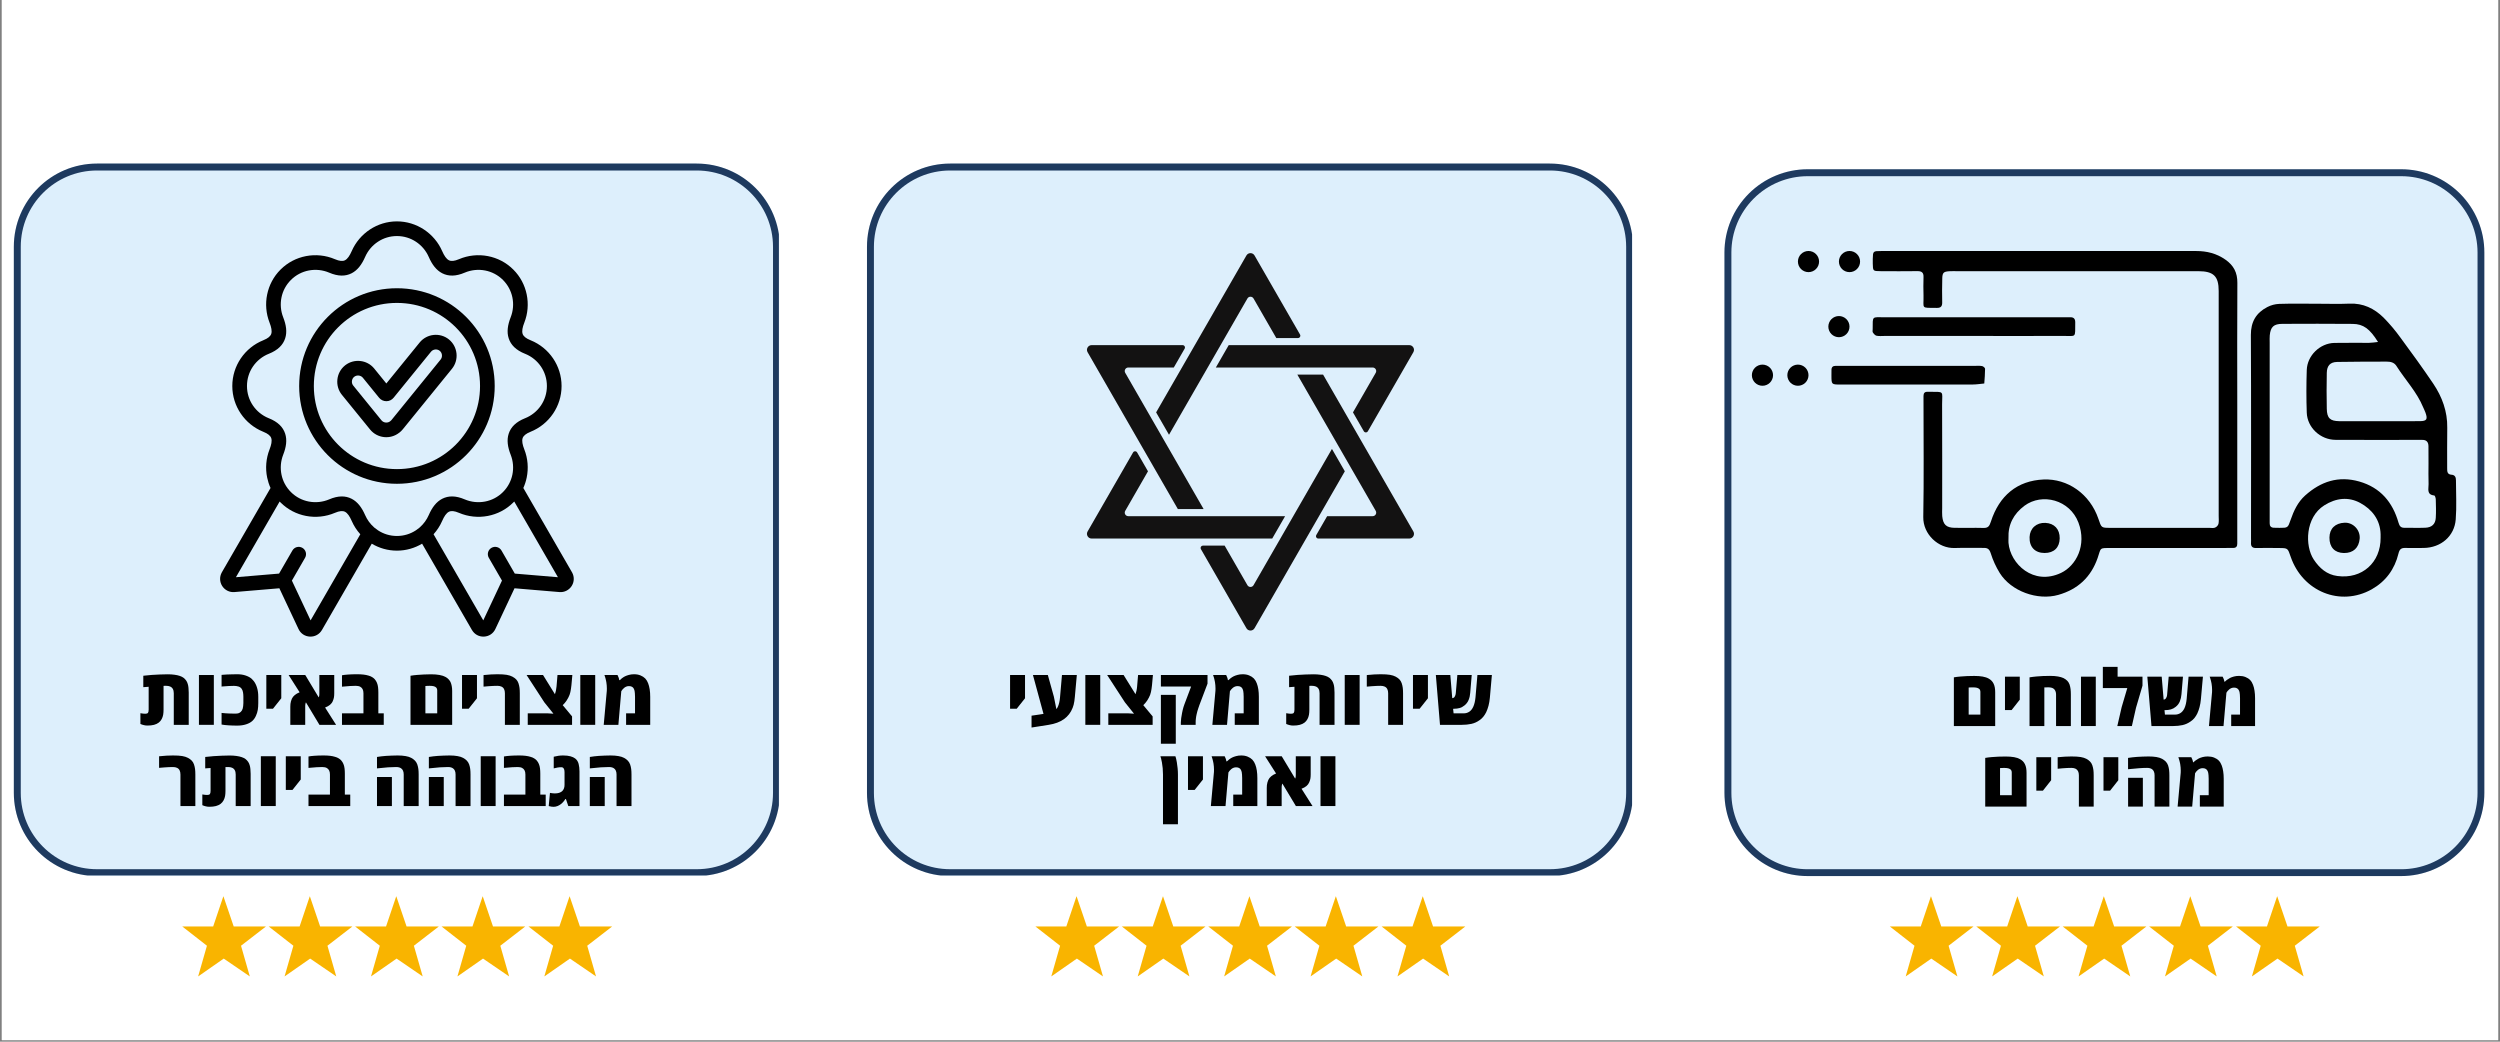 <svg version="1.0" preserveAspectRatio="xMidYMid meet" height="450" viewBox="0 0 810 337.5" zoomAndPan="magnify" width="1080" xmlns:xlink="http://www.w3.org/1999/xlink" xmlns="http://www.w3.org/2000/svg"><rect x="0" y="0" width="810" height="337.5" fill="#808080" stroke="none"/><defs><g></g><clipPath id="35d5f6f830"><path clip-rule="nonzero" d="M 0.598 0 L 809.398 0 L 809.398 337 L 0.598 337 Z M 0.598 0"></path></clipPath><clipPath id="454a0f3e89"><path clip-rule="nonzero" d="M 4.48 52.992 L 253 52.992 L 253 283.848 L 4.48 283.848 Z M 4.48 52.992"></path></clipPath><clipPath id="49df17500a"><path clip-rule="nonzero" d="M 31.438 52.992 L 225.719 52.992 C 240.605 52.992 252.676 65.062 252.676 79.953 L 252.676 256.887 C 252.676 271.777 240.605 283.848 225.719 283.848 L 31.438 283.848 C 16.551 283.848 4.48 271.777 4.48 256.887 L 4.48 79.953 C 4.48 65.062 16.551 52.992 31.438 52.992 Z M 31.438 52.992"></path></clipPath><clipPath id="281c44df63"><path clip-rule="nonzero" d="M 0.48 0.992 L 248.707 0.992 L 248.707 231.848 L 0.48 231.848 Z M 0.48 0.992"></path></clipPath><clipPath id="17928586ad"><path clip-rule="nonzero" d="M 27.438 0.992 L 221.719 0.992 C 236.605 0.992 248.676 13.062 248.676 27.953 L 248.676 204.887 C 248.676 219.777 236.605 231.848 221.719 231.848 L 27.438 231.848 C 12.551 231.848 0.48 219.777 0.48 204.887 L 0.48 27.953 C 0.48 13.062 12.551 0.992 27.438 0.992 Z M 27.438 0.992"></path></clipPath><clipPath id="436abf2b63"><rect height="232" y="0" width="249" x="0"></rect></clipPath><clipPath id="f3df6ff5f6"><path clip-rule="nonzero" d="M 4.48 52.996 L 252.363 52.996 L 252.363 283.652 L 4.48 283.652 Z M 4.48 52.996"></path></clipPath><clipPath id="9e76a36404"><path clip-rule="nonzero" d="M 31.438 52.996 L 225.707 52.996 C 240.598 52.996 252.664 65.066 252.664 79.953 L 252.664 256.879 C 252.664 271.77 240.598 283.836 225.707 283.836 L 31.438 283.836 C 16.547 283.836 4.48 271.77 4.48 256.879 L 4.48 79.953 C 4.48 65.066 16.547 52.996 31.438 52.996 Z M 31.438 52.996"></path></clipPath><clipPath id="d7e35e2007"><path clip-rule="nonzero" d="M 280.902 52.992 L 529.789 52.992 L 529.789 283.848 L 280.902 283.848 Z M 280.902 52.992"></path></clipPath><clipPath id="5a10f6747e"><path clip-rule="nonzero" d="M 307.859 52.992 L 502.141 52.992 C 517.027 52.992 529.098 65.062 529.098 79.953 L 529.098 256.887 C 529.098 271.777 517.027 283.848 502.141 283.848 L 307.859 283.848 C 292.973 283.848 280.902 271.777 280.902 256.887 L 280.902 79.953 C 280.902 65.062 292.973 52.992 307.859 52.992 Z M 307.859 52.992"></path></clipPath><clipPath id="7cf62d7661"><path clip-rule="nonzero" d="M 0.902 0.992 L 249 0.992 L 249 231.848 L 0.902 231.848 Z M 0.902 0.992"></path></clipPath><clipPath id="4ce518cdaa"><path clip-rule="nonzero" d="M 27.859 0.992 L 222.141 0.992 C 237.027 0.992 249.098 13.062 249.098 27.953 L 249.098 204.887 C 249.098 219.777 237.027 231.848 222.141 231.848 L 27.859 231.848 C 12.973 231.848 0.902 219.777 0.902 204.887 L 0.902 27.953 C 0.902 13.062 12.973 0.992 27.859 0.992 Z M 27.859 0.992"></path></clipPath><clipPath id="bf509c482f"><rect height="232" y="0" width="250" x="0"></rect></clipPath><clipPath id="2240089a44"><path clip-rule="nonzero" d="M 280.902 52.996 L 528.785 52.996 L 528.785 283.652 L 280.902 283.652 Z M 280.902 52.996"></path></clipPath><clipPath id="efabfb4bef"><path clip-rule="nonzero" d="M 307.859 52.996 L 502.129 52.996 C 517.02 52.996 529.086 65.066 529.086 79.953 L 529.086 256.879 C 529.086 271.77 517.02 283.836 502.129 283.836 L 307.859 283.836 C 292.969 283.836 280.902 271.77 280.902 256.879 L 280.902 79.953 C 280.902 65.066 292.969 52.996 307.859 52.996 Z M 307.859 52.996"></path></clipPath><clipPath id="df7e6d7b7c"><path clip-rule="nonzero" d="M 420.32 121.355 L 458.137 121.355 L 458.137 174.504 L 420.32 174.504 Z M 420.32 121.355"></path></clipPath><clipPath id="2128ee26fe"><path clip-rule="nonzero" d="M 393.902 111.809 L 458.137 111.809 L 458.137 140.121 L 393.902 140.121 Z M 393.902 111.809"></path></clipPath><clipPath id="dad6b039db"><path clip-rule="nonzero" d="M 389 145 L 436 145 L 436 204.562 L 389 204.562 Z M 389 145"></path></clipPath><clipPath id="a08de69d44"><path clip-rule="nonzero" d="M 558.723 54.836 L 805 54.836 L 805 283.848 L 558.723 283.848 Z M 558.723 54.836"></path></clipPath><clipPath id="b2af273362"><path clip-rule="nonzero" d="M 585.684 54.836 L 777.98 54.836 C 785.129 54.836 791.988 57.68 797.043 62.734 C 802.098 67.789 804.938 74.648 804.938 81.797 L 804.938 256.887 C 804.938 264.035 802.098 270.895 797.043 275.949 C 791.988 281.008 785.129 283.848 777.98 283.848 L 585.684 283.848 C 578.531 283.848 571.676 281.008 566.621 275.949 C 561.562 270.895 558.723 264.035 558.723 256.887 L 558.723 81.797 C 558.723 74.648 561.562 67.789 566.621 62.734 C 571.676 57.68 578.531 54.836 585.684 54.836 Z M 585.684 54.836"></path></clipPath><clipPath id="15505d9076"><path clip-rule="nonzero" d="M 0.723 0.836 L 247 0.836 L 247 229.848 L 0.723 229.848 Z M 0.723 0.836"></path></clipPath><clipPath id="2aea02dad0"><path clip-rule="nonzero" d="M 27.684 0.836 L 219.98 0.836 C 227.129 0.836 233.988 3.68 239.043 8.734 C 244.098 13.789 246.938 20.648 246.938 27.797 L 246.938 202.887 C 246.938 210.035 244.098 216.895 239.043 221.949 C 233.988 227.008 227.129 229.848 219.98 229.848 L 27.684 229.848 C 20.531 229.848 13.676 227.008 8.621 221.949 C 3.562 216.895 0.723 210.035 0.723 202.887 L 0.723 27.797 C 0.723 20.648 3.562 13.789 8.621 8.734 C 13.676 3.68 20.531 0.836 27.684 0.836 Z M 27.684 0.836"></path></clipPath><clipPath id="a57c6102d9"><rect height="230" y="0" width="247" x="0"></rect></clipPath><clipPath id="f2cb61acf0"><path clip-rule="nonzero" d="M 558.723 54.84 L 805 54.84 L 805 284 L 558.723 284 Z M 558.723 54.84"></path></clipPath><clipPath id="725144a388"><path clip-rule="nonzero" d="M 585.684 54.84 L 777.973 54.84 C 785.125 54.84 791.98 57.68 797.035 62.738 C 802.094 67.793 804.934 74.648 804.934 81.801 L 804.934 256.883 C 804.934 264.035 802.094 270.891 797.035 275.945 C 791.98 281.004 785.125 283.844 777.973 283.844 L 585.684 283.844 C 578.531 283.844 571.676 281.004 566.621 275.945 C 561.562 270.891 558.723 264.035 558.723 256.883 L 558.723 81.801 C 558.723 74.648 561.562 67.793 566.621 62.738 C 571.676 57.68 578.531 54.84 585.684 54.84 Z M 585.684 54.84"></path></clipPath><clipPath id="4cef65960e"><rect height="62" y="0" width="103" x="0"></rect></clipPath><clipPath id="8df819d3ca"><path clip-rule="nonzero" d="M 606 81.309 L 725 81.309 L 725 194 L 606 194 Z M 606 81.309"></path></clipPath><clipPath id="a65bc98e6e"><path clip-rule="nonzero" d="M 595 81.309 L 603 81.309 L 603 89 L 595 89 Z M 595 81.309"></path></clipPath><clipPath id="8cf28d53e2"><path clip-rule="nonzero" d="M 582 81.309 L 590 81.309 L 590 89 L 582 89 Z M 582 81.309"></path></clipPath><clipPath id="1a8846dab4"><path clip-rule="nonzero" d="M 567.598 118 L 575 118 L 575 125 L 567.598 125 Z M 567.598 118"></path></clipPath><clipPath id="8aeeff6dc0"><path clip-rule="nonzero" d="M 71.289 71.594 L 185.867 71.594 L 185.867 206.395 L 71.289 206.395 Z M 71.289 71.594"></path></clipPath><clipPath id="b82589c6e6"><path clip-rule="nonzero" d="M 143 290.266 L 171 290.266 L 171 316.477 L 143 316.477 Z M 143 290.266"></path></clipPath><clipPath id="f175576c6e"><path clip-rule="nonzero" d="M 171 290.266 L 198.344 290.266 L 198.344 316.477 L 171 316.477 Z M 171 290.266"></path></clipPath><clipPath id="3d2ad9a547"><path clip-rule="nonzero" d="M 115 290.266 L 143 290.266 L 143 316.477 L 115 316.477 Z M 115 290.266"></path></clipPath><clipPath id="5efee6a80b"><path clip-rule="nonzero" d="M 87 290.266 L 115 290.266 L 115 316.477 L 87 316.477 Z M 87 290.266"></path></clipPath><clipPath id="cad7231937"><path clip-rule="nonzero" d="M 59.051 290.266 L 87 290.266 L 87 316.477 L 59.051 316.477 Z M 59.051 290.266"></path></clipPath><clipPath id="38e6dcbd81"><rect height="62" y="0" width="170" x="0"></rect></clipPath><clipPath id="e8665749cf"><rect height="62" y="0" width="161" x="0"></rect></clipPath><clipPath id="e5d1b40cdc"><path clip-rule="nonzero" d="M 419 290.266 L 447 290.266 L 447 316.477 L 419 316.477 Z M 419 290.266"></path></clipPath><clipPath id="d9419e677f"><path clip-rule="nonzero" d="M 447 290.266 L 474.766 290.266 L 474.766 316.477 L 447 316.477 Z M 447 290.266"></path></clipPath><clipPath id="592c634812"><path clip-rule="nonzero" d="M 391 290.266 L 419 290.266 L 419 316.477 L 391 316.477 Z M 391 290.266"></path></clipPath><clipPath id="0d2098f0dd"><path clip-rule="nonzero" d="M 363 290.266 L 391 290.266 L 391 316.477 L 363 316.477 Z M 363 290.266"></path></clipPath><clipPath id="c6b3c306b8"><path clip-rule="nonzero" d="M 335.473 290.266 L 363 290.266 L 363 316.477 L 335.473 316.477 Z M 335.473 290.266"></path></clipPath><clipPath id="e104c32c8f"><path clip-rule="nonzero" d="M 696 290.266 L 724 290.266 L 724 316.477 L 696 316.477 Z M 696 290.266"></path></clipPath><clipPath id="58b99eeae5"><path clip-rule="nonzero" d="M 724 290.266 L 751.598 290.266 L 751.598 316.477 L 724 316.477 Z M 724 290.266"></path></clipPath><clipPath id="978a51700d"><path clip-rule="nonzero" d="M 668 290.266 L 696 290.266 L 696 316.477 L 668 316.477 Z M 668 290.266"></path></clipPath><clipPath id="76c4d642d7"><path clip-rule="nonzero" d="M 640 290.266 L 668 290.266 L 668 316.477 L 640 316.477 Z M 640 290.266"></path></clipPath><clipPath id="e53b36efc2"><path clip-rule="nonzero" d="M 612.305 290.266 L 640 290.266 L 640 316.477 L 612.305 316.477 Z M 612.305 290.266"></path></clipPath></defs><g clip-path="url(#35d5f6f830)"><path fill-rule="nonzero" fill-opacity="1" d="M 0.598 0 L 809.402 0 L 809.402 337 L 0.598 337 Z M 0.598 0" fill="#ffffff"></path><path fill-rule="nonzero" fill-opacity="1" d="M 0.598 0 L 809.402 0 L 809.402 337 L 0.598 337 Z M 0.598 0" fill="#ffffff"></path></g><g clip-path="url(#454a0f3e89)"><g clip-path="url(#49df17500a)"><g transform="matrix(1, 0, 0, 1, 4, 52)"><g clip-path="url(#436abf2b63)"><g clip-path="url(#281c44df63)"><g clip-path="url(#17928586ad)"><path fill-rule="nonzero" fill-opacity="1" d="M 0.48 0.992 L 248.465 0.992 L 248.465 231.848 L 0.48 231.848 Z M 0.48 0.992" fill="#ddeffc"></path></g></g></g></g></g></g><g clip-path="url(#f3df6ff5f6)"><g clip-path="url(#9e76a36404)"><path stroke-miterlimit="4" stroke-opacity="1" stroke-width="6" stroke="#1e3a5f" d="M 35.998 0.001 L 295.408 0.001 C 315.287 0.001 331.404 16.119 331.404 35.997 L 331.404 272.248 C 331.404 292.131 315.287 308.244 295.408 308.244 L 35.998 308.244 C 16.115 308.244 0.003 292.131 0.003 272.248 L 0.003 35.997 C 0.003 16.119 16.115 0.001 35.998 0.001 Z M 35.998 0.001" stroke-linejoin="miter" fill="none" transform="matrix(0.749, 0, 0, 0.749, 4.479, 52.995)" stroke-linecap="butt"></path></g></g><g clip-path="url(#d7e35e2007)"><g clip-path="url(#5a10f6747e)"><g transform="matrix(1, 0, 0, 1, 280, 52)"><g clip-path="url(#bf509c482f)"><g clip-path="url(#7cf62d7661)"><g clip-path="url(#4ce518cdaa)"><path fill-rule="nonzero" fill-opacity="1" d="M 0.902 0.992 L 248.887 0.992 L 248.887 231.848 L 0.902 231.848 Z M 0.902 0.992" fill="#ddeffc"></path></g></g></g></g></g></g><g clip-path="url(#2240089a44)"><g clip-path="url(#efabfb4bef)"><path stroke-miterlimit="4" stroke-opacity="1" stroke-width="6" stroke="#1e3a5f" d="M 35.998 0.001 L 295.408 0.001 C 315.292 0.001 331.404 16.119 331.404 35.997 L 331.404 272.248 C 331.404 292.131 315.292 308.244 295.408 308.244 L 35.998 308.244 C 16.115 308.244 0.002 292.131 0.002 272.248 L 0.002 35.997 C 0.002 16.119 16.115 0.001 35.998 0.001 Z M 35.998 0.001" stroke-linejoin="miter" fill="none" transform="matrix(0.749, 0, 0, 0.749, 280.901, 52.995)" stroke-linecap="butt"></path></g></g><g clip-path="url(#df7e6d7b7c)"><path fill-rule="nonzero" fill-opacity="1" d="M 420.332 121.367 L 445.738 165.52 C 445.941 165.875 445.941 166.312 445.738 166.668 C 445.535 167.02 445.156 167.238 444.75 167.238 L 429.996 167.238 L 426.484 173.344 C 426.191 173.855 426.555 174.492 427.145 174.492 L 456.609 174.492 C 457.781 174.492 458.516 173.219 457.93 172.199 L 428.68 121.367 L 420.332 121.367" fill="#131212"></path></g><g clip-path="url(#2128ee26fe)"><path fill-rule="nonzero" fill-opacity="1" d="M 393.934 119.074 L 444.75 119.074 C 445.156 119.074 445.535 119.293 445.738 119.648 C 445.941 120 445.941 120.438 445.738 120.793 L 438.363 133.613 L 441.875 139.719 C 442.168 140.227 442.902 140.227 443.195 139.719 L 457.93 114.113 C 458.516 113.094 457.781 111.82 456.609 111.82 L 398.105 111.82 L 393.934 119.074" fill="#131212"></path></g><path fill-rule="nonzero" fill-opacity="1" d="M 378.758 140.863 L 404.164 96.711 C 404.367 96.355 404.746 96.137 405.152 96.137 C 405.562 96.137 405.938 96.355 406.145 96.711 L 413.52 109.527 L 420.547 109.527 C 421.133 109.527 421.5 108.891 421.207 108.383 L 406.473 82.781 C 405.887 81.762 404.422 81.762 403.836 82.781 L 374.582 133.613 L 378.758 140.863" fill="#131212"></path><path fill-rule="nonzero" fill-opacity="1" d="M 416.375 167.238 L 391.961 167.238 C 391.957 167.238 391.957 167.238 391.957 167.238 C 391.957 167.238 391.953 167.238 391.953 167.238 L 380.973 167.238 C 380.969 167.238 380.969 167.238 380.969 167.238 L 365.559 167.238 C 365.148 167.238 364.773 167.02 364.57 166.668 C 364.363 166.312 364.363 165.875 364.57 165.52 L 371.945 152.703 L 368.43 146.594 C 368.137 146.086 367.406 146.086 367.113 146.594 L 352.379 172.199 C 351.793 173.219 352.527 174.492 353.699 174.492 L 412.199 174.492 L 416.375 167.238" fill="#131212"></path><path fill-rule="nonzero" fill-opacity="1" d="M 389.977 164.945 L 364.57 120.793 C 364.363 120.438 364.363 120 364.57 119.648 C 364.773 119.293 365.148 119.074 365.559 119.074 L 380.309 119.074 L 383.824 112.969 C 384.117 112.457 383.75 111.82 383.164 111.82 L 353.699 111.82 C 352.527 111.82 351.793 113.094 352.379 114.113 L 381.629 164.945 L 389.977 164.945" fill="#131212"></path><g clip-path="url(#dad6b039db)"><path fill-rule="nonzero" fill-opacity="1" d="M 431.551 145.449 L 406.145 189.602 C 405.938 189.957 405.562 190.176 405.152 190.176 C 404.746 190.176 404.367 189.957 404.164 189.602 L 396.789 176.785 L 389.762 176.785 C 389.176 176.785 388.809 177.422 389.102 177.93 L 403.836 203.535 C 404.422 204.555 405.887 204.555 406.473 203.535 L 435.723 152.703 L 431.551 145.449" fill="#131212"></path></g><g clip-path="url(#a08de69d44)"><g clip-path="url(#b2af273362)"><g transform="matrix(1, 0, 0, 1, 558, 54)"><g clip-path="url(#a57c6102d9)"><g clip-path="url(#15505d9076)"><g clip-path="url(#2aea02dad0)"><path fill-rule="nonzero" fill-opacity="1" d="M 0.723 0.836 L 246.73 0.836 L 246.73 229.848 L 0.723 229.848 Z M 0.723 0.836" fill="#ddeffc"></path></g></g></g></g></g></g><g clip-path="url(#f2cb61acf0)"><g clip-path="url(#725144a388)"><path stroke-miterlimit="4" stroke-opacity="1" stroke-width="6" stroke="#1e3a5f" d="M 36 -0.001 L 292.766 -0.001 C 302.316 -0.001 311.47 3.791 318.22 10.546 C 324.975 17.296 328.767 26.45 328.767 36.001 L 328.767 269.789 C 328.767 279.34 324.975 288.494 318.22 295.243 C 311.47 301.998 302.316 305.79 292.766 305.79 L 36 305.79 C 26.45 305.79 17.296 301.998 10.546 295.243 C 3.791 288.494 -0.001 279.34 -0.001 269.789 L -0.001 36.001 C -0.001 26.45 3.791 17.296 10.546 10.546 C 17.296 3.791 26.45 -0.001 36 -0.001 Z M 36 -0.001" stroke-linejoin="miter" fill="none" transform="matrix(0.749, 0, 0, 0.749, 558.723, 54.84)" stroke-linecap="butt"></path></g></g><g transform="matrix(1, 0, 0, 1, 630, 208)"><g clip-path="url(#4cef65960e)"><g fill-opacity="1" fill="#000000"><g transform="translate(1.381, 27.239)"><g><path d="M 1.672 0 L 1.672 -15.781 C 2.004 -15.844 2.348 -15.895 2.703 -15.938 C 3.066 -15.977 3.438 -16.016 3.812 -16.047 C 4.5 -16.109 5.211 -16.156 5.953 -16.188 C 6.703 -16.219 7.477 -16.234 8.281 -16.234 C 9.32 -16.234 10.227 -16.164 11 -16.031 C 11.781 -15.895 12.441 -15.672 12.984 -15.359 C 13.336 -15.16 13.641 -14.93 13.891 -14.672 C 14.148 -14.41 14.363 -14.102 14.531 -13.75 C 14.719 -13.375 14.852 -12.953 14.938 -12.484 C 15.02 -12.016 15.062 -11.488 15.062 -10.906 L 15.062 0 Z M 6.469 -3.703 L 10.266 -3.703 L 10.266 -11.062 C 10.266 -11.27 10.234 -11.445 10.172 -11.594 C 10.117 -11.75 10.039 -11.879 9.938 -11.984 C 9.832 -12.086 9.711 -12.172 9.578 -12.234 C 9.441 -12.305 9.289 -12.363 9.125 -12.406 C 8.945 -12.445 8.75 -12.477 8.531 -12.5 C 8.32 -12.52 8.094 -12.531 7.844 -12.531 C 7.602 -12.531 7.367 -12.523 7.141 -12.516 C 6.922 -12.516 6.695 -12.504 6.469 -12.484 Z M 6.469 -3.703"></path></g></g></g><g fill-opacity="1" fill="#000000"><g transform="translate(18.05, 27.239)"><g><path d="M 1.562 -5.172 L 1.562 -16 L 6.359 -16 L 6.359 -8.547 L 3.703 -5.172 Z M 1.562 -5.172"></path></g></g></g><g fill-opacity="1" fill="#000000"><g transform="translate(25.897, 27.239)"><g><path d="M 1.672 0 L 1.672 -15.781 C 2.035 -15.844 2.398 -15.895 2.766 -15.938 C 3.141 -15.977 3.52 -16.02 3.906 -16.062 C 4.594 -16.125 5.301 -16.172 6.031 -16.203 C 6.758 -16.234 7.52 -16.25 8.312 -16.25 C 9.289 -16.25 10.145 -16.188 10.875 -16.062 C 11.602 -15.938 12.207 -15.758 12.688 -15.531 C 13.176 -15.281 13.578 -14.992 13.891 -14.672 C 14.211 -14.348 14.461 -13.941 14.641 -13.453 C 14.797 -12.973 14.906 -12.477 14.969 -11.969 C 15.031 -11.457 15.062 -10.852 15.062 -10.156 L 15.062 0 L 10.266 0 L 10.266 -10.156 C 10.266 -10.75 10.148 -11.227 9.922 -11.594 C 9.703 -11.969 9.363 -12.234 8.906 -12.391 C 8.75 -12.441 8.582 -12.477 8.406 -12.5 C 8.227 -12.531 8.039 -12.547 7.844 -12.547 C 7.625 -12.547 7.398 -12.539 7.172 -12.531 C 6.941 -12.531 6.707 -12.523 6.469 -12.516 L 6.469 0 Z M 1.672 0"></path></g></g></g><g fill-opacity="1" fill="#000000"><g transform="translate(42.566, 27.239)"><g><path d="M 1.672 0 L 1.672 -16 L 6.469 -16 L 6.469 0 Z M 1.672 0"></path></g></g></g><g fill-opacity="1" fill="#000000"><g transform="translate(50.697, 27.239)"><g><path d="M 5.312 0 L 6.719 -6.125 L 8.547 -12.312 L 0.625 -12.312 L 0.625 -19.172 L 5.406 -19.172 L 5.406 -16 L 13.469 -16 L 13.469 -13.078 L 11.375 -5.938 L 10.031 0 Z M 5.312 0"></path></g></g></g><g fill-opacity="1" fill="#000000"><g transform="translate(64.672, 27.239)"><g><path d="M 2.406 0 L 1.062 -16 L 5.719 -16 L 6.344 -8.562 C 6.438 -8.562 6.551 -8.586 6.688 -8.641 C 6.82 -8.703 6.938 -8.789 7.031 -8.906 C 7.125 -9.008 7.219 -9.176 7.312 -9.406 C 7.406 -9.645 7.461 -9.926 7.484 -10.25 L 7.984 -16 L 12.609 -16 L 12.125 -10.312 C 12.062 -9.477 11.883 -8.703 11.594 -7.984 C 11.301 -7.273 10.852 -6.688 10.25 -6.219 C 9.781 -5.832 9.258 -5.555 8.688 -5.391 C 8.125 -5.234 7.504 -5.156 6.828 -5.156 C 6.785 -5.156 6.75 -5.156 6.719 -5.156 C 6.688 -5.156 6.656 -5.156 6.625 -5.156 L 6.766 -3.703 L 9.984 -3.703 C 10.66 -3.703 11.258 -3.867 11.781 -4.203 C 12.312 -4.535 12.75 -5.062 13.094 -5.781 C 13.457 -6.582 13.695 -7.594 13.812 -8.812 L 14.422 -16 L 19.078 -16 L 18.422 -8.703 C 18.336 -7.766 18.191 -6.91 17.984 -6.141 C 17.785 -5.367 17.539 -4.676 17.25 -4.062 C 17 -3.539 16.695 -3.062 16.344 -2.625 C 16 -2.195 15.594 -1.828 15.125 -1.516 C 14.32 -0.93 13.441 -0.531 12.484 -0.312 C 11.535 -0.102 10.52 0 9.438 0 Z M 2.406 0"></path></g></g></g><g fill-opacity="1" fill="#000000"><g transform="translate(84.641, 27.239)"><g><path d="M 1.062 0 L 1.984 -10.109 C 2.023 -10.43 2.051 -10.711 2.062 -10.953 C 2.07 -11.203 2.078 -11.445 2.078 -11.688 C 2.078 -12.039 2.062 -12.383 2.031 -12.719 C 2 -13.062 1.957 -13.398 1.906 -13.734 C 1.875 -13.91 1.836 -14.086 1.797 -14.266 C 1.766 -14.441 1.723 -14.617 1.672 -14.797 C 1.629 -14.984 1.578 -15.164 1.516 -15.344 C 1.484 -15.469 1.445 -15.582 1.406 -15.688 C 1.375 -15.789 1.336 -15.895 1.297 -16 L 5.5 -16 C 5.633 -15.758 5.75 -15.504 5.844 -15.234 C 5.945 -14.961 6.02 -14.676 6.062 -14.375 L 6.234 -14.375 C 6.359 -14.531 6.586 -14.734 6.922 -14.984 C 7.266 -15.234 7.594 -15.438 7.906 -15.594 C 8.238 -15.758 8.656 -15.91 9.156 -16.047 C 9.656 -16.18 10.207 -16.25 10.812 -16.25 C 11.582 -16.25 12.27 -16.129 12.875 -15.891 C 13.488 -15.648 14 -15.32 14.406 -14.906 C 14.625 -14.676 14.805 -14.43 14.953 -14.172 C 15.109 -13.91 15.238 -13.633 15.344 -13.344 C 15.562 -12.789 15.723 -12.148 15.828 -11.422 C 15.941 -10.703 16 -9.898 16 -9.016 L 16 0 L 8.266 0 L 8.266 -3.703 L 11.125 -3.703 L 11.125 -9.016 C 11.125 -9.453 11.109 -9.828 11.078 -10.141 C 11.055 -10.453 11.023 -10.707 10.984 -10.906 C 10.93 -11.188 10.836 -11.441 10.703 -11.672 C 10.578 -11.91 10.391 -12.098 10.141 -12.234 C 9.898 -12.379 9.582 -12.453 9.188 -12.453 C 8.844 -12.453 8.547 -12.395 8.297 -12.281 C 8.047 -12.176 7.816 -12.035 7.609 -11.859 C 7.398 -11.691 7.223 -11.516 7.078 -11.328 C 6.93 -11.148 6.812 -10.973 6.719 -10.797 L 5.781 0 Z M 1.062 0"></path></g></g></g><g fill-opacity="1" fill="#000000"><g transform="translate(11.541, 53.342)"><g><path d="M 1.672 0 L 1.672 -15.781 C 2.004 -15.844 2.348 -15.895 2.703 -15.938 C 3.066 -15.977 3.438 -16.016 3.812 -16.047 C 4.5 -16.109 5.211 -16.156 5.953 -16.188 C 6.703 -16.219 7.477 -16.234 8.281 -16.234 C 9.32 -16.234 10.227 -16.164 11 -16.031 C 11.781 -15.895 12.441 -15.672 12.984 -15.359 C 13.336 -15.16 13.641 -14.93 13.891 -14.672 C 14.148 -14.41 14.363 -14.102 14.531 -13.75 C 14.719 -13.375 14.852 -12.953 14.938 -12.484 C 15.02 -12.016 15.062 -11.488 15.062 -10.906 L 15.062 0 Z M 6.469 -3.703 L 10.266 -3.703 L 10.266 -11.062 C 10.266 -11.27 10.234 -11.445 10.172 -11.594 C 10.117 -11.75 10.039 -11.879 9.938 -11.984 C 9.832 -12.086 9.711 -12.172 9.578 -12.234 C 9.441 -12.305 9.289 -12.363 9.125 -12.406 C 8.945 -12.445 8.75 -12.477 8.531 -12.5 C 8.32 -12.52 8.094 -12.531 7.844 -12.531 C 7.602 -12.531 7.367 -12.523 7.141 -12.516 C 6.922 -12.516 6.695 -12.504 6.469 -12.484 Z M 6.469 -3.703"></path></g></g></g><g fill-opacity="1" fill="#000000"><g transform="translate(28.21, 53.342)"><g><path d="M 1.562 -5.172 L 1.562 -16 L 6.359 -16 L 6.359 -8.547 L 3.703 -5.172 Z M 1.562 -5.172"></path></g></g></g><g fill-opacity="1" fill="#000000"><g transform="translate(36.057, 53.342)"><g><path d="M 7.5 0 L 7.5 -10.156 C 7.5 -10.695 7.406 -11.145 7.219 -11.5 C 7.039 -11.852 6.766 -12.117 6.391 -12.297 C 6.211 -12.379 6.016 -12.441 5.797 -12.484 C 5.578 -12.523 5.336 -12.547 5.078 -12.547 C 4.672 -12.547 4.234 -12.535 3.766 -12.516 C 3.297 -12.492 2.801 -12.461 2.281 -12.422 C 1.77 -12.391 1.219 -12.336 0.625 -12.266 L 0.625 -16 C 1.469 -16.082 2.258 -16.145 3 -16.188 C 3.738 -16.227 4.43 -16.25 5.078 -16.25 C 6.359 -16.25 7.363 -16.188 8.094 -16.062 C 8.82 -15.938 9.43 -15.742 9.922 -15.484 C 10.41 -15.223 10.812 -14.926 11.125 -14.594 C 11.445 -14.27 11.691 -13.863 11.859 -13.375 C 12.023 -12.875 12.141 -12.379 12.203 -11.891 C 12.266 -11.398 12.297 -10.82 12.297 -10.156 L 12.297 0 Z M 7.5 0"></path></g></g></g><g fill-opacity="1" fill="#000000"><g transform="translate(49.97, 53.342)"><g><path d="M 1.562 -5.172 L 1.562 -16 L 6.359 -16 L 6.359 -8.547 L 3.703 -5.172 Z M 1.562 -5.172"></path></g></g></g><g fill-opacity="1" fill="#000000"><g transform="translate(57.817, 53.342)"><g><path d="M 10.266 0 L 10.266 -10.156 C 10.266 -10.645 10.188 -11.055 10.031 -11.391 C 9.883 -11.734 9.664 -11.992 9.375 -12.172 C 9.176 -12.297 8.945 -12.391 8.688 -12.453 C 8.438 -12.516 8.156 -12.547 7.844 -12.547 C 7.051 -12.547 6.18 -12.508 5.234 -12.438 C 4.285 -12.375 3.098 -12.266 1.672 -12.109 L 1.672 -15.781 C 2.129 -15.852 2.598 -15.914 3.078 -15.969 C 3.566 -16.031 4.062 -16.078 4.562 -16.109 C 5.156 -16.148 5.758 -16.18 6.375 -16.203 C 7 -16.234 7.645 -16.25 8.312 -16.25 C 9.289 -16.25 10.145 -16.188 10.875 -16.062 C 11.602 -15.938 12.207 -15.742 12.688 -15.484 C 13.164 -15.223 13.566 -14.926 13.891 -14.594 C 14.211 -14.258 14.461 -13.848 14.641 -13.359 C 14.797 -12.867 14.906 -12.379 14.969 -11.891 C 15.031 -11.398 15.062 -10.82 15.062 -10.156 L 15.062 0 Z M 1.688 0 L 1.688 -9.328 L 6.469 -9.328 L 6.469 0 Z M 1.688 0"></path></g></g></g><g fill-opacity="1" fill="#000000"><g transform="translate(74.486, 53.342)"><g><path d="M 1.062 0 L 1.984 -10.109 C 2.023 -10.43 2.051 -10.711 2.062 -10.953 C 2.07 -11.203 2.078 -11.445 2.078 -11.688 C 2.078 -12.039 2.062 -12.383 2.031 -12.719 C 2 -13.062 1.957 -13.398 1.906 -13.734 C 1.875 -13.91 1.836 -14.086 1.797 -14.266 C 1.766 -14.441 1.723 -14.617 1.672 -14.797 C 1.629 -14.984 1.578 -15.164 1.516 -15.344 C 1.484 -15.469 1.445 -15.582 1.406 -15.688 C 1.375 -15.789 1.336 -15.895 1.297 -16 L 5.5 -16 C 5.633 -15.758 5.75 -15.504 5.844 -15.234 C 5.945 -14.961 6.02 -14.676 6.062 -14.375 L 6.234 -14.375 C 6.359 -14.531 6.586 -14.734 6.922 -14.984 C 7.266 -15.234 7.594 -15.438 7.906 -15.594 C 8.238 -15.758 8.656 -15.91 9.156 -16.047 C 9.656 -16.18 10.207 -16.25 10.812 -16.25 C 11.582 -16.25 12.27 -16.129 12.875 -15.891 C 13.488 -15.648 14 -15.32 14.406 -14.906 C 14.625 -14.676 14.805 -14.43 14.953 -14.172 C 15.109 -13.91 15.238 -13.633 15.344 -13.344 C 15.562 -12.789 15.723 -12.148 15.828 -11.422 C 15.941 -10.703 16 -9.898 16 -9.016 L 16 0 L 8.266 0 L 8.266 -3.703 L 11.125 -3.703 L 11.125 -9.016 C 11.125 -9.453 11.109 -9.828 11.078 -10.141 C 11.055 -10.453 11.023 -10.707 10.984 -10.906 C 10.93 -11.188 10.836 -11.441 10.703 -11.672 C 10.578 -11.91 10.391 -12.098 10.141 -12.234 C 9.898 -12.379 9.582 -12.453 9.188 -12.453 C 8.844 -12.453 8.547 -12.395 8.297 -12.281 C 8.047 -12.176 7.816 -12.035 7.609 -11.859 C 7.398 -11.691 7.223 -11.516 7.078 -11.328 C 6.93 -11.148 6.812 -10.973 6.719 -10.797 L 5.781 0 Z M 1.062 0"></path></g></g></g></g></g><g clip-path="url(#8df819d3ca)"><path fill-rule="nonzero" fill-opacity="1" d="M 661.098 81.332 C 677.922 81.332 694.746 81.332 711.57 81.332 C 715.016 81.332 718.145 82.105 721.031 84.121 C 723.727 86.004 724.934 88.34 724.906 91.66 C 724.812 104.738 724.875 117.824 724.875 130.906 C 724.875 145.109 724.875 159.316 724.875 173.52 C 724.875 174.391 724.859 175.262 724.875 176.137 C 724.895 177.008 724.516 177.531 723.59 177.531 C 722.715 177.531 721.844 177.543 720.969 177.543 L 684.336 177.543 C 679.996 177.543 680.82 177.375 679.645 180.758 C 677.484 186.98 673.23 190.945 666.902 192.742 C 660.16 194.66 651.598 191.566 647.91 185.645 C 646.68 183.641 645.707 181.516 645 179.27 C 644.562 177.898 643.973 177.496 642.684 177.52 C 639.57 177.57 636.449 177.445 633.34 177.555 C 628.027 177.746 623.039 173.094 623.141 167.512 C 623.371 154.934 623.211 142.344 623.215 129.758 C 623.215 129.262 623.215 128.762 623.215 128.266 C 623.215 127.34 623.645 126.895 624.578 126.949 C 624.703 126.949 624.836 126.949 624.949 126.949 C 630.18 126.949 629.227 126.594 629.242 130.961 C 629.293 142.172 629.262 153.387 629.266 164.602 C 629.266 165.473 629.203 166.352 629.281 167.215 C 629.539 169.949 630.57 170.969 633.293 171.016 C 636.406 171.078 639.527 170.965 642.641 171.051 C 644.184 171.094 644.582 170.441 645.047 169.004 C 647.758 160.582 653.602 155.715 662.137 155.355 C 669.824 155.031 677.109 159.918 679.906 168.168 C 680.855 170.973 680.797 171.023 683.641 171.023 C 694.355 171.039 705.074 171.039 715.789 171.023 C 716.414 171.023 717.098 171.172 717.641 170.961 C 718.195 170.73 718.574 170.332 718.777 169.766 C 718.969 168.938 718.855 168.031 718.855 167.164 C 718.855 142.867 718.855 118.57 718.855 94.273 C 718.855 89.508 717.219 87.875 712.281 87.863 C 698.699 87.836 685.117 87.836 671.535 87.863 L 634.152 87.863 C 633.277 87.863 632.402 87.828 631.535 87.883 C 629.758 88.004 629.355 88.332 629.297 90.125 C 629.211 92.742 629.234 95.359 629.273 97.977 C 629.293 99.215 628.859 99.777 627.551 99.762 C 622.191 99.719 623.328 100.137 623.219 95.781 C 623.168 93.789 623.145 91.789 623.219 89.801 C 623.277 88.328 622.652 87.832 621.238 87.848 C 617.25 87.898 613.254 87.887 609.277 87.859 C 606.836 87.844 606.836 87.812 606.777 85.406 C 606.777 84.906 606.762 84.406 606.777 83.91 C 606.84 81.363 606.844 81.332 609.547 81.332 C 626.742 81.332 643.941 81.332 661.137 81.332 Z M 650.75 174.398 C 650.75 174.895 650.711 175.395 650.75 175.887 C 651.324 182.707 658.836 189.844 667.773 185.621 C 672.664 183.301 676.18 176.668 673.422 169.34 C 670.625 161.926 661.664 159.613 655.91 163.875 C 652.414 166.496 650.566 169.949 650.75 174.398 Z M 650.75 174.398" fill="#000000"></path></g><path fill-rule="nonzero" fill-opacity="1" d="M 750.758 98.41 C 754.242 98.41 757.738 98.531 761.219 98.379 C 765.641 98.184 769.242 99.926 772.254 102.887 C 774.262 104.922 776.098 107.102 777.77 109.422 C 781.371 114.316 784.961 119.246 788.363 124.289 C 791.254 128.582 792.996 133.316 792.91 138.613 C 792.84 142.969 792.891 147.328 792.883 151.688 C 792.883 152.719 792.863 153.715 794.301 153.812 C 795.398 153.883 795.73 154.621 795.73 155.613 C 795.73 159.848 795.988 164.109 795.656 168.312 C 795.23 173.75 790.836 177.461 785.309 177.535 C 783.32 177.562 781.324 177.582 779.332 177.535 C 778 177.496 777.438 177.949 777.102 179.355 C 775.879 184.41 773 188.367 768.441 190.941 C 758.27 196.645 746.074 191.656 742.199 180.438 C 741.227 177.617 741.305 177.578 738.492 177.559 C 736.004 177.535 733.512 177.5 731.027 177.559 C 729.699 177.59 729.242 177.004 729.332 175.77 C 729.367 175.277 729.332 174.777 729.332 174.277 C 729.332 152.363 729.395 130.445 729.281 108.531 C 729.262 104.27 730.988 101.367 734.594 99.492 C 735.801 98.867 737.078 98.523 738.434 98.461 C 742.535 98.328 746.648 98.41 750.758 98.41 Z M 770.473 110.801 C 767.809 106.516 765.715 104.973 762.27 104.945 C 754.672 104.883 747.078 104.891 739.48 104.93 C 736.668 104.945 735.668 105.918 735.402 108.652 C 735.328 109.391 735.375 110.145 735.375 110.891 C 735.375 129.695 735.375 148.5 735.375 167.301 C 735.375 168.051 735.402 168.797 735.375 169.543 C 735.359 170.449 735.789 170.938 736.684 170.988 C 737.305 171.023 737.93 171.023 738.551 171.023 C 741.273 171.023 741.27 171.023 742.156 168.445 C 743.188 165.492 744.473 162.691 746.867 160.539 C 751.938 156.004 757.637 154.09 764.383 156.004 C 771.254 157.961 775.211 162.699 777.113 169.336 C 777.457 170.527 777.91 171.023 779.09 171.008 C 781.328 170.984 783.574 171.074 785.812 170.984 C 787.895 170.902 789.066 169.816 789.191 167.797 C 789.316 165.781 789.246 163.812 789.191 161.82 C 789.191 161.371 788.922 160.555 788.711 160.535 C 786.105 160.277 786.91 158.305 786.859 156.859 C 786.773 154.621 786.836 152.375 786.836 150.133 C 786.836 148.266 786.836 146.398 786.82 144.527 C 786.801 143.172 786.117 142.469 784.719 142.523 C 783.848 142.551 782.977 142.523 782.105 142.523 C 773.637 142.523 765.168 142.559 756.699 142.508 C 751.805 142.48 747.562 138.539 747.391 133.707 C 747.227 129.102 747.238 124.488 747.391 119.887 C 747.543 115.191 751.676 111.207 756.332 111.105 C 760.066 111.027 763.801 111.105 767.539 111.082 C 768.473 111.078 769.402 110.91 770.473 110.801 Z M 770.988 136.465 C 775.344 136.465 779.695 136.492 784.051 136.453 C 786.27 136.43 786.625 135.848 785.855 133.699 C 785.648 133.113 785.355 132.562 785.117 131.988 C 783.059 126.988 779.297 123.074 776.445 118.574 C 775.699 117.391 774.48 117.156 773.191 117.164 C 767.867 117.188 762.543 117.164 757.227 117.27 C 754.969 117.32 753.918 118.484 753.879 120.848 C 753.797 124.707 753.797 128.562 753.879 132.418 C 753.934 135.465 754.922 136.426 757.934 136.461 C 762.281 136.5 766.629 136.465 770.992 136.465 Z M 771.316 174.195 C 771.316 173.824 771.316 173.453 771.316 173.078 C 771.188 168.363 768.496 165.016 764.715 162.957 C 760.93 160.898 756.887 161.324 753.07 163.73 C 746.914 167.609 746.707 176.824 749.652 181.285 C 751.531 184.117 753.906 186.18 757.316 186.625 C 765.297 187.703 771.379 182.27 771.32 174.195 Z M 771.316 174.195" fill="#000000"></path><path fill-rule="nonzero" fill-opacity="1" d="M 639.328 108.848 L 610.602 108.848 C 609.73 108.848 608.836 108.957 608 108.781 C 607.539 108.688 607.102 108.16 606.809 107.723 C 606.633 107.465 606.75 106.996 606.75 106.625 C 606.77 102.289 606.453 102.789 610.5 102.789 C 629.773 102.789 649.047 102.789 668.32 102.789 C 669.066 102.789 669.816 102.82 670.559 102.789 C 671.766 102.727 672.395 103.145 672.379 104.477 C 672.316 109.625 672.855 108.82 668.426 108.84 C 658.73 108.887 649.027 108.848 639.328 108.848 Z M 639.328 108.848" fill="#000000"></path><path fill-rule="nonzero" fill-opacity="1" d="M 618.348 124.59 C 610.996 124.59 603.641 124.59 596.289 124.59 C 593.406 124.59 593.406 124.559 593.387 121.758 C 593.387 121.137 593.406 120.512 593.398 119.891 C 593.387 118.969 593.84 118.531 594.75 118.535 C 595.371 118.535 595.996 118.535 596.621 118.535 C 611.074 118.535 625.531 118.535 639.988 118.535 C 640.738 118.535 641.508 118.465 642.223 118.617 C 642.598 118.695 643.164 119.184 643.164 119.492 C 643.164 121.078 643.016 122.664 642.906 124.25 C 641.695 124.363 640.484 124.57 639.273 124.578 C 632.309 124.605 625.328 124.59 618.348 124.59 Z M 618.348 124.59" fill="#000000"></path><path fill-rule="nonzero" fill-opacity="1" d="M 667.344 174.43 C 667.301 177.41 665.473 179.18 662.449 179.168 C 659.309 179.168 657.469 177.203 657.582 174.016 C 657.684 171.184 659.801 169.285 662.684 169.414 C 665.605 169.539 667.383 171.453 667.344 174.43 Z M 667.344 174.43" fill="#000000"></path><path fill-rule="nonzero" fill-opacity="1" d="M 759.418 179.18 C 756.434 179.133 754.719 177.301 754.742 174.188 C 754.766 171.219 756.637 169.504 759.617 169.359 C 762.422 169.219 764.797 171.734 764.535 174.574 C 764.254 177.477 762.488 179.215 759.418 179.18 Z M 759.418 179.18" fill="#000000"></path><g clip-path="url(#a65bc98e6e)"><path fill-rule="nonzero" fill-opacity="1" d="M 602.664 84.746 C 602.664 85.199 602.578 85.637 602.406 86.059 C 602.23 86.477 601.984 86.848 601.66 87.168 C 601.34 87.488 600.969 87.738 600.551 87.91 C 600.129 88.086 599.691 88.172 599.238 88.172 C 598.785 88.172 598.348 88.086 597.926 87.91 C 597.508 87.738 597.137 87.488 596.816 87.168 C 596.492 86.848 596.246 86.477 596.07 86.059 C 595.898 85.637 595.812 85.199 595.812 84.746 C 595.812 84.289 595.898 83.855 596.07 83.434 C 596.246 83.016 596.492 82.645 596.816 82.32 C 597.137 82 597.508 81.754 597.926 81.578 C 598.348 81.406 598.785 81.316 599.238 81.316 C 599.691 81.316 600.129 81.406 600.551 81.578 C 600.969 81.754 601.34 82 601.66 82.32 C 601.984 82.645 602.23 83.016 602.406 83.434 C 602.578 83.855 602.664 84.289 602.664 84.746 Z M 602.664 84.746" fill="#000000"></path></g><g clip-path="url(#8cf28d53e2)"><path fill-rule="nonzero" fill-opacity="1" d="M 589.379 84.746 C 589.379 85.199 589.293 85.637 589.121 86.059 C 588.945 86.477 588.699 86.848 588.375 87.168 C 588.055 87.488 587.684 87.738 587.266 87.91 C 586.844 88.086 586.406 88.172 585.953 88.172 C 585.5 88.172 585.062 88.086 584.641 87.91 C 584.223 87.738 583.852 87.488 583.531 87.168 C 583.207 86.848 582.961 86.477 582.785 86.059 C 582.613 85.637 582.527 85.199 582.527 84.746 C 582.527 84.289 582.613 83.855 582.785 83.434 C 582.961 83.016 583.207 82.645 583.531 82.32 C 583.852 82 584.223 81.754 584.641 81.578 C 585.062 81.406 585.5 81.316 585.953 81.316 C 586.406 81.316 586.844 81.406 587.266 81.578 C 587.684 81.754 588.055 82 588.375 82.32 C 588.699 82.645 588.945 83.016 589.121 83.434 C 589.293 83.855 589.379 84.289 589.379 84.746 Z M 589.379 84.746" fill="#000000"></path></g><path fill-rule="nonzero" fill-opacity="1" d="M 599.238 105.824 C 599.238 106.281 599.152 106.719 598.977 107.137 C 598.805 107.559 598.555 107.93 598.234 108.25 C 597.914 108.57 597.543 108.82 597.121 108.992 C 596.703 109.168 596.266 109.254 595.812 109.254 C 595.355 109.254 594.918 109.168 594.5 108.992 C 594.078 108.82 593.707 108.57 593.387 108.25 C 593.066 107.93 592.816 107.559 592.645 107.137 C 592.469 106.719 592.383 106.281 592.383 105.824 C 592.383 105.371 592.469 104.934 592.645 104.516 C 592.816 104.094 593.066 103.723 593.387 103.402 C 593.707 103.082 594.078 102.832 594.5 102.66 C 594.918 102.484 595.355 102.398 595.812 102.398 C 596.266 102.398 596.703 102.484 597.121 102.66 C 597.543 102.832 597.914 103.082 598.234 103.402 C 598.555 103.723 598.805 104.094 598.977 104.516 C 599.152 104.934 599.238 105.371 599.238 105.824 Z M 599.238 105.824" fill="#000000"></path><path fill-rule="nonzero" fill-opacity="1" d="M 585.953 121.562 C 585.953 122.016 585.867 122.453 585.691 122.871 C 585.52 123.293 585.27 123.664 584.949 123.984 C 584.629 124.305 584.258 124.555 583.836 124.727 C 583.418 124.902 582.98 124.988 582.527 124.988 C 582.07 124.988 581.633 124.902 581.215 124.727 C 580.793 124.555 580.422 124.305 580.102 123.984 C 579.781 123.664 579.531 123.293 579.359 122.871 C 579.184 122.453 579.098 122.016 579.098 121.562 C 579.098 121.105 579.184 120.668 579.359 120.25 C 579.531 119.828 579.781 119.461 580.102 119.137 C 580.422 118.816 580.793 118.57 581.215 118.395 C 581.633 118.223 582.07 118.133 582.527 118.133 C 582.98 118.133 583.418 118.223 583.836 118.395 C 584.258 118.57 584.629 118.816 584.949 119.137 C 585.27 119.461 585.52 119.828 585.691 120.25 C 585.867 120.668 585.953 121.105 585.953 121.562 Z M 585.953 121.562" fill="#000000"></path><g clip-path="url(#1a8846dab4)"><path fill-rule="nonzero" fill-opacity="1" d="M 574.465 121.562 C 574.465 122.016 574.379 122.453 574.203 122.871 C 574.031 123.293 573.781 123.664 573.461 123.984 C 573.141 124.305 572.77 124.555 572.348 124.727 C 571.93 124.902 571.492 124.988 571.039 124.988 C 570.582 124.988 570.145 124.902 569.727 124.727 C 569.305 124.555 568.938 124.305 568.613 123.984 C 568.293 123.664 568.047 123.293 567.871 122.871 C 567.695 122.453 567.609 122.016 567.609 121.562 C 567.609 121.105 567.695 120.668 567.871 120.25 C 568.047 119.828 568.293 119.461 568.613 119.137 C 568.938 118.816 569.305 118.57 569.727 118.395 C 570.145 118.223 570.582 118.133 571.039 118.133 C 571.492 118.133 571.93 118.223 572.348 118.395 C 572.77 118.57 573.141 118.816 573.461 119.137 C 573.781 119.461 574.031 119.828 574.203 120.25 C 574.379 120.668 574.465 121.105 574.465 121.562 Z M 574.465 121.562" fill="#000000"></path></g><g clip-path="url(#8aeeff6dc0)"><path fill-rule="evenodd" fill-opacity="1" d="M 158.375 180.727 C 157.723 179.594 158.113 178.148 159.246 177.496 C 160.383 176.844 161.828 177.234 162.48 178.367 L 166.793 185.844 L 180.773 187.02 L 166.613 162.492 C 166.52 162.59 166.422 162.691 166.324 162.789 C 163.992 165.121 161.098 166.578 158.059 167.16 C 154.941 167.758 151.676 167.426 148.719 166.164 C 147.219 165.52 146.168 165.441 145.441 165.816 C 144.617 166.234 143.918 167.277 143.262 168.777 C 142.57 170.367 141.621 171.824 140.473 173.102 L 156.582 201 L 162.551 188.301 C 162.582 188.238 162.613 188.18 162.645 188.121 Z M 123.875 129.695 C 123.461 129.5 123.113 129.223 122.82 128.859 L 117.57 122.395 L 117.566 122.391 C 117.223 121.973 116.73 121.73 116.219 121.676 C 115.699 121.621 115.164 121.758 114.742 122.102 L 114.738 122.105 C 114.32 122.445 114.078 122.938 114.023 123.453 C 113.969 123.973 114.105 124.508 114.449 124.926 L 123.594 136.184 C 123.934 136.602 124.426 136.844 124.941 136.898 C 125.461 136.957 125.996 136.824 126.418 136.488 L 126.434 136.457 L 126.477 136.426 L 126.504 136.406 C 126.574 136.355 126.633 136.305 126.68 136.258 C 126.738 136.203 126.793 136.145 126.84 136.09 L 142.762 116.488 L 142.766 116.484 C 143.105 116.066 143.242 115.531 143.188 115.012 C 143.137 114.496 142.891 114.004 142.469 113.66 C 142.051 113.32 141.516 113.184 140.996 113.238 C 140.48 113.289 139.984 113.535 139.645 113.957 L 127.543 128.848 C 127.246 129.219 126.895 129.496 126.484 129.691 L 126.488 129.695 C 126.074 129.891 125.641 129.988 125.176 129.988 C 124.719 129.988 124.289 129.891 123.875 129.695 Z M 125.176 124.246 L 135.969 110.969 C 137.137 109.531 138.793 108.699 140.512 108.52 C 142.23 108.344 144.02 108.816 145.461 109.984 L 145.461 109.988 C 146.898 111.152 147.727 112.812 147.906 114.531 C 148.082 116.246 147.609 118.039 146.441 119.477 L 146.438 119.48 L 130.516 139.078 C 130.344 139.289 130.16 139.488 129.977 139.668 L 129.969 139.676 C 129.777 139.859 129.582 140.027 129.391 140.176 L 129.395 140.176 L 129.352 140.211 L 129.344 140.203 C 127.906 141.34 126.137 141.797 124.441 141.617 C 122.727 141.434 121.082 140.602 119.918 139.172 L 110.773 127.918 C 109.602 126.48 109.129 124.688 109.309 122.973 C 109.484 121.25 110.316 119.594 111.754 118.426 L 111.766 118.418 L 111.891 118.316 L 111.93 118.285 C 113.34 117.219 115.055 116.789 116.699 116.961 C 118.422 117.137 120.078 117.969 121.246 119.402 L 121.25 119.41 Z M 142.469 113.66 Z M 142.766 116.488 L 142.766 116.484 Z M 90.602 162.492 L 76.438 187.02 L 90.418 185.844 L 94.734 178.367 C 95.387 177.234 96.832 176.844 97.965 177.496 C 99.098 178.148 99.488 179.594 98.84 180.727 L 94.57 188.121 C 94.602 188.18 94.633 188.238 94.66 188.301 L 100.633 201 L 116.742 173.102 C 115.594 171.828 114.645 170.367 113.953 168.777 C 113.297 167.277 112.594 166.234 111.773 165.816 C 111.047 165.445 109.996 165.52 108.496 166.164 C 105.539 167.426 102.273 167.758 99.156 167.16 C 96.117 166.578 93.223 165.121 90.887 162.789 C 90.789 162.691 90.695 162.59 90.602 162.492 Z M 121.16 170.828 C 119.941 169.742 118.957 168.398 118.297 166.883 C 117.215 164.41 115.844 162.582 113.926 161.602 C 111.914 160.57 109.551 160.555 106.641 161.801 C 104.555 162.688 102.25 162.922 100.047 162.5 C 97.922 162.094 95.891 161.066 94.25 159.426 C 92.645 157.824 91.629 155.855 91.207 153.797 C 90.762 151.656 90.945 149.402 91.75 147.344 C 92.738 144.832 93.059 142.57 92.398 140.523 C 91.703 138.371 90.043 136.688 87.098 135.508 C 87.059 135.492 87.02 135.477 86.98 135.465 C 84.922 134.621 83.168 133.184 81.938 131.367 C 80.727 129.578 80.02 127.41 80.02 125.07 C 80.02 122.727 80.727 120.559 81.938 118.77 C 83.191 116.926 84.98 115.469 87.086 114.629 L 87.098 114.629 C 90.043 113.449 91.703 111.766 92.398 109.613 C 93.059 107.566 92.738 105.309 91.75 102.793 C 90.945 100.734 90.762 98.48 91.207 96.34 C 91.629 94.281 92.645 92.316 94.25 90.711 C 95.891 89.07 97.922 88.043 100.047 87.637 C 102.25 87.215 104.555 87.449 106.641 88.336 C 109.551 89.582 111.914 89.566 113.926 88.539 C 115.844 87.559 117.215 85.727 118.297 83.254 C 119.18 81.227 120.641 79.508 122.469 78.309 C 124.227 77.152 126.336 76.48 128.605 76.48 C 130.879 76.48 132.988 77.152 134.746 78.309 C 136.57 79.508 138.035 81.227 138.918 83.254 C 139.996 85.727 141.367 87.555 143.285 88.539 C 145.301 89.566 147.664 89.582 150.574 88.336 C 152.656 87.449 154.965 87.215 157.168 87.637 C 159.293 88.043 161.324 89.07 162.965 90.711 C 164.566 92.316 165.582 94.281 166.008 96.34 C 166.453 98.48 166.27 100.734 165.461 102.793 C 164.477 105.305 164.152 107.566 164.816 109.613 C 165.512 111.766 167.172 113.449 170.117 114.629 C 170.156 114.645 170.195 114.66 170.23 114.672 C 172.293 115.516 174.043 116.953 175.277 118.77 C 176.488 120.559 177.195 122.727 177.195 125.07 C 177.195 127.41 176.488 129.578 175.277 131.367 C 174.023 133.215 172.234 134.668 170.125 135.508 L 170.117 135.508 C 167.172 136.688 165.512 138.371 164.812 140.523 C 164.152 142.57 164.477 144.832 165.461 147.344 C 166.27 149.402 166.453 151.656 166.008 153.801 C 165.582 155.855 164.566 157.824 162.965 159.426 C 161.324 161.066 159.293 162.094 157.168 162.5 C 154.965 162.922 152.656 162.688 150.574 161.801 C 147.664 160.555 145.301 160.57 143.285 161.598 C 141.367 162.582 139.996 164.41 138.918 166.883 C 138.258 168.398 137.27 169.742 136.055 170.828 C 135.98 170.883 135.91 170.941 135.848 171.004 C 135.496 171.301 135.129 171.578 134.746 171.828 C 132.988 172.984 130.879 173.656 128.605 173.656 C 126.336 173.656 124.227 172.984 122.469 171.828 C 122.082 171.578 121.715 171.301 121.363 171.004 C 121.301 170.941 121.23 170.883 121.16 170.828 Z M 120.453 176.152 L 104.305 204.125 C 103.898 204.824 103.336 205.371 102.66 205.742 C 101.988 206.113 101.223 206.293 100.418 206.262 C 99.605 206.227 98.855 205.98 98.219 205.559 C 97.582 205.133 97.062 204.535 96.715 203.797 L 90.512 190.602 L 75.961 191.828 C 75.168 191.895 74.395 191.746 73.703 191.402 C 73.008 191.055 72.414 190.531 71.984 189.852 C 71.555 189.176 71.332 188.418 71.316 187.641 C 71.301 186.941 71.461 186.242 71.797 185.594 C 71.828 185.531 71.859 185.469 71.895 185.406 L 87.656 158.109 C 87.164 157.027 86.801 155.898 86.562 154.746 C 85.934 151.711 86.191 148.523 87.332 145.617 C 87.93 144.09 88.172 142.855 87.887 141.973 C 87.637 141.195 86.84 140.512 85.332 139.906 C 85.293 139.891 85.25 139.871 85.211 139.855 C 82.273 138.656 79.773 136.609 78.02 134.02 C 76.281 131.457 75.266 128.371 75.266 125.07 C 75.266 121.766 76.281 118.68 78.02 116.117 C 79.801 113.492 82.34 111.426 85.336 110.234 L 85.332 110.23 C 86.844 109.625 87.637 108.941 87.887 108.164 C 88.172 107.281 87.93 106.047 87.332 104.52 C 86.191 101.613 85.934 98.426 86.562 95.391 C 87.176 92.43 88.617 89.621 90.887 87.352 C 93.223 85.016 96.117 83.559 99.156 82.977 C 102.273 82.379 105.539 82.711 108.496 83.973 C 109.996 84.617 111.047 84.695 111.773 84.324 C 112.594 83.902 113.297 82.859 113.953 81.359 C 115.203 78.492 117.273 76.059 119.867 74.352 C 122.395 72.695 125.398 71.727 128.605 71.727 C 131.816 71.727 134.82 72.695 137.344 74.352 C 139.938 76.059 142.012 78.492 143.262 81.359 C 143.918 82.859 144.617 83.902 145.441 84.32 C 146.168 84.695 147.219 84.617 148.719 83.973 C 151.676 82.711 154.941 82.379 158.059 82.977 C 161.098 83.559 163.992 85.016 166.324 87.352 C 168.598 89.621 170.039 92.43 170.648 95.391 C 171.277 98.426 171.023 101.613 169.883 104.52 C 169.281 106.047 169.043 107.281 169.328 108.164 C 169.578 108.941 170.371 109.625 171.879 110.23 C 171.922 110.246 171.961 110.266 172.004 110.281 C 174.941 111.48 177.438 113.527 179.195 116.117 C 180.934 118.68 181.949 121.766 181.949 125.07 C 181.949 128.371 180.934 131.457 179.195 134.02 C 177.414 136.645 174.871 138.711 171.879 139.902 L 171.879 139.906 C 170.371 140.512 169.578 141.199 169.328 141.973 C 169.043 142.855 169.281 144.09 169.879 145.617 C 171.023 148.523 171.277 151.711 170.648 154.746 C 170.41 155.898 170.047 157.027 169.559 158.109 L 185.316 185.406 C 185.355 185.469 185.387 185.531 185.418 185.594 C 185.754 186.242 185.91 186.941 185.898 187.641 C 185.883 188.418 185.66 189.176 185.23 189.852 C 184.801 190.527 184.207 191.055 183.512 191.402 C 182.82 191.746 182.047 191.898 181.25 191.828 L 166.703 190.602 L 160.5 203.797 C 160.152 204.535 159.633 205.133 158.992 205.559 C 158.359 205.98 157.605 206.227 156.793 206.262 C 155.988 206.293 155.223 206.113 154.551 205.742 C 153.887 205.379 153.32 204.828 152.914 204.121 L 152.91 204.125 L 136.758 176.152 C 134.359 177.586 131.57 178.41 128.605 178.41 C 125.645 178.41 122.852 177.586 120.453 176.152 Z M 128.605 93.391 C 137.355 93.391 145.273 96.938 151.004 102.668 C 156.738 108.402 160.285 116.32 160.285 125.07 C 160.285 133.816 156.738 141.734 151.004 147.469 C 145.273 153.199 137.352 156.746 128.605 156.746 C 119.859 156.746 111.941 153.199 106.207 147.469 C 100.477 141.734 96.93 133.816 96.93 125.07 C 96.93 116.32 100.477 108.402 106.207 102.668 C 111.941 96.938 119.859 93.391 128.605 93.391 Z M 147.645 106.031 C 152.516 110.902 155.531 117.633 155.531 125.07 C 155.531 132.504 152.516 139.234 147.645 144.105 C 142.773 148.977 136.043 151.992 128.605 151.992 C 121.172 151.992 114.441 148.977 109.57 144.105 C 104.699 139.234 101.684 132.504 101.684 125.07 C 101.684 117.633 104.699 110.902 109.57 106.031 C 114.441 101.16 121.172 98.145 128.605 98.145 C 136.043 98.145 142.773 101.16 147.645 106.031 Z M 147.645 106.031" fill="#000000"></path></g><g clip-path="url(#b82589c6e6)"><path fill-rule="nonzero" fill-opacity="1" d="M 153.082 300.176 L 143.062 300.176 L 151.062 306.418 L 148.207 316.363 L 156.5 310.582 L 164.957 316.363 L 162.102 306.418 L 170.18 300.176 L 159.73 300.176 L 156.395 290.367 Z M 153.082 300.176" fill="#f9b400"></path></g><g clip-path="url(#f175576c6e)"><path fill-rule="nonzero" fill-opacity="1" d="M 181.238 300.176 L 171.223 300.176 L 179.219 306.418 L 176.363 316.363 L 184.66 310.582 L 193.113 316.363 L 190.262 306.418 L 198.336 300.176 L 187.891 300.176 L 184.551 290.367 Z M 181.238 300.176" fill="#f9b400"></path></g><g clip-path="url(#3d2ad9a547)"><path fill-rule="nonzero" fill-opacity="1" d="M 125.078 300.176 L 115.059 300.176 L 123.059 306.418 L 120.203 316.363 L 128.496 310.582 L 136.953 316.363 L 134.098 306.418 L 142.176 300.176 L 131.727 300.176 L 128.391 290.367 Z M 125.078 300.176" fill="#f9b400"></path></g><g clip-path="url(#5efee6a80b)"><path fill-rule="nonzero" fill-opacity="1" d="M 97.074 300.176 L 87.055 300.176 L 95.055 306.418 L 92.199 316.363 L 100.492 310.582 L 108.949 316.363 L 106.094 306.418 L 114.172 300.176 L 103.723 300.176 L 100.383 290.367 Z M 97.074 300.176" fill="#f9b400"></path></g><g clip-path="url(#cad7231937)"><path fill-rule="nonzero" fill-opacity="1" d="M 69.066 300.176 L 59.051 300.176 L 67.047 306.418 L 64.195 316.363 L 72.488 310.582 L 80.941 316.363 L 78.09 306.418 L 86.168 300.176 L 75.719 300.176 L 72.379 290.367 Z M 69.066 300.176" fill="#f9b400"></path></g><g transform="matrix(1, 0, 0, 1, 44, 208)"><g clip-path="url(#38e6dcbd81)"><g fill-opacity="1" fill="#000000"><g transform="translate(0.867, 26.847)"><g><path d="M 2.906 0.234 C 2.5 0.234 2.113 0.188 1.75 0.094 C 1.383 0.008 1.008 -0.113 0.625 -0.281 L 0.625 -3.766 C 1.27 -3.648 1.797 -3.594 2.203 -3.594 C 2.641 -3.594 2.93 -3.691 3.078 -3.891 C 3.223 -4.098 3.297 -4.441 3.297 -4.922 L 3.297 -12.328 C 3.004 -12.305 2.711 -12.285 2.422 -12.266 C 2.141 -12.242 1.852 -12.223 1.562 -12.203 L 1.562 -15.906 C 2.5 -16.02 3.41 -16.109 4.297 -16.172 C 5.18 -16.234 6.051 -16.281 6.906 -16.312 C 7.77 -16.352 8.613 -16.375 9.438 -16.375 C 10.258 -16.375 11 -16.328 11.656 -16.234 C 12.32 -16.148 12.906 -16.02 13.406 -15.844 C 13.906 -15.676 14.32 -15.461 14.656 -15.203 C 14.988 -14.922 15.258 -14.629 15.469 -14.328 C 15.676 -14.023 15.844 -13.66 15.969 -13.234 C 16.082 -12.879 16.16 -12.461 16.203 -11.984 C 16.254 -11.516 16.281 -11 16.281 -10.438 L 16.281 0 L 11.438 0 L 11.438 -10.234 C 11.438 -10.805 11.332 -11.273 11.125 -11.641 C 10.914 -12.016 10.602 -12.281 10.188 -12.438 C 9.863 -12.57 9.469 -12.641 9 -12.641 C 8.789 -12.641 8.613 -12.641 8.469 -12.641 C 8.32 -12.641 8.207 -12.633 8.125 -12.625 L 8.125 -4.922 C 8.125 -4.305 8.082 -3.754 8 -3.266 C 7.914 -2.773 7.754 -2.305 7.516 -1.859 C 7.273 -1.41 6.961 -1.035 6.578 -0.734 C 6.16 -0.41 5.645 -0.164 5.031 0 C 4.426 0.156 3.719 0.234 2.906 0.234 Z M 2.906 0.234"></path></g></g></g><g fill-opacity="1" fill="#000000"><g transform="translate(18.766, 26.847)"><g><path d="M 1.688 0 L 1.688 -16.141 L 6.516 -16.141 L 6.516 0 Z M 1.688 0"></path></g></g></g><g fill-opacity="1" fill="#000000"><g transform="translate(26.962, 26.847)"><g><path d="M 5.906 0.25 C 4.812 0.25 3.844 0.219 3 0.156 C 2.156 0.102 1.43 0.02 0.828 -0.094 L 0.828 -3.859 C 1.254 -3.805 1.707 -3.766 2.188 -3.734 C 2.676 -3.703 3.191 -3.676 3.734 -3.656 C 4.273 -3.645 4.844 -3.641 5.438 -3.641 C 5.801 -3.641 6.113 -3.688 6.375 -3.781 C 6.645 -3.883 6.875 -4.031 7.062 -4.219 C 7.207 -4.352 7.332 -4.508 7.438 -4.688 C 7.539 -4.875 7.625 -5.082 7.688 -5.312 C 7.75 -5.551 7.797 -5.816 7.828 -6.109 C 7.867 -6.398 7.891 -6.711 7.891 -7.047 L 7.891 -9.109 C 7.891 -9.566 7.852 -10.031 7.781 -10.5 C 7.707 -10.969 7.562 -11.352 7.344 -11.656 C 7.094 -12.031 6.738 -12.285 6.281 -12.422 C 5.82 -12.555 5.348 -12.625 4.859 -12.625 C 4.316 -12.625 3.758 -12.609 3.188 -12.578 C 2.613 -12.555 2.023 -12.516 1.422 -12.453 C 1.316 -12.453 1.211 -12.445 1.109 -12.438 C 1.016 -12.426 0.922 -12.41 0.828 -12.391 L 0.828 -16.188 C 1.086 -16.207 1.363 -16.227 1.656 -16.25 C 1.957 -16.281 2.258 -16.301 2.562 -16.312 C 3.07 -16.332 3.602 -16.348 4.156 -16.359 C 4.719 -16.379 5.301 -16.391 5.906 -16.391 C 6.938 -16.391 7.852 -16.25 8.656 -15.969 C 9.457 -15.695 10.109 -15.336 10.609 -14.891 C 10.859 -14.66 11.086 -14.406 11.297 -14.125 C 11.504 -13.852 11.688 -13.555 11.844 -13.234 C 12.039 -12.848 12.203 -12.438 12.328 -12 C 12.461 -11.562 12.562 -11.098 12.625 -10.609 C 12.688 -10.129 12.719 -9.617 12.719 -9.078 L 12.719 -7.047 C 12.719 -6.242 12.664 -5.516 12.562 -4.859 C 12.457 -4.211 12.254 -3.562 11.953 -2.906 C 11.66 -2.25 11.27 -1.695 10.781 -1.25 C 10.289 -0.801 9.633 -0.441 8.812 -0.172 C 8.395 -0.035 7.941 0.066 7.453 0.141 C 6.973 0.211 6.457 0.25 5.906 0.25 Z M 5.906 0.25"></path></g></g></g><g fill-opacity="1" fill="#000000"><g transform="translate(40.714, 26.847)"><g><path d="M 1.578 -5.219 L 1.578 -16.141 L 6.422 -16.141 L 6.422 -8.609 L 3.734 -5.219 Z M 1.578 -5.219"></path></g></g></g><g fill-opacity="1" fill="#000000"><g transform="translate(48.624, 26.847)"><g><path d="M 1.438 0 L 1.438 -5.875 C 1.438 -6.195 1.453 -6.5 1.484 -6.781 C 1.516 -7.062 1.566 -7.336 1.641 -7.609 C 1.711 -7.879 1.812 -8.16 1.938 -8.453 C 2.145 -8.898 2.457 -9.297 2.875 -9.641 C 3.289 -9.992 3.816 -10.297 4.453 -10.547 L 0.891 -16.141 L 6.281 -16.141 L 10.641 -8.891 C 10.672 -8.953 10.695 -9.023 10.719 -9.109 C 10.75 -9.191 10.773 -9.281 10.797 -9.375 C 10.805 -9.5 10.816 -9.629 10.828 -9.766 C 10.836 -9.91 10.844 -10.066 10.844 -10.234 L 10.844 -16.141 L 15.672 -16.141 L 15.672 -10.266 C 15.672 -9.754 15.641 -9.305 15.578 -8.922 C 15.516 -8.547 15.391 -8.141 15.203 -7.703 C 15.016 -7.242 14.711 -6.836 14.297 -6.484 C 13.879 -6.141 13.348 -5.848 12.703 -5.609 L 16.266 0 L 10.875 0 L 6.5 -7.281 C 6.469 -7.219 6.438 -7.148 6.406 -7.078 C 6.375 -7.004 6.352 -6.914 6.344 -6.812 C 6.289 -6.582 6.266 -6.281 6.266 -5.906 L 6.266 0 Z M 1.438 0"></path></g></g></g><g fill-opacity="1" fill="#000000"><g transform="translate(65.788, 26.847)"><g><path d="M 1.016 0 L 1.016 -3.719 L 7.969 -3.719 L 7.969 -10.234 C 7.969 -10.766 7.879 -11.203 7.703 -11.547 C 7.523 -11.898 7.266 -12.164 6.922 -12.344 C 6.742 -12.445 6.535 -12.52 6.297 -12.562 C 6.055 -12.613 5.789 -12.641 5.5 -12.641 C 4.945 -12.641 4.328 -12.617 3.641 -12.578 C 2.953 -12.535 2.078 -12.461 1.016 -12.359 L 1.016 -16.062 C 1.523 -16.164 2.191 -16.242 3.016 -16.297 C 3.836 -16.359 4.82 -16.391 5.969 -16.391 C 6.719 -16.391 7.395 -16.352 8 -16.281 C 8.613 -16.207 9.148 -16.098 9.609 -15.953 C 10.078 -15.828 10.473 -15.66 10.797 -15.453 C 11.129 -15.254 11.398 -15.035 11.609 -14.797 C 11.93 -14.43 12.176 -14.035 12.344 -13.609 C 12.52 -13.18 12.641 -12.707 12.703 -12.188 C 12.766 -11.676 12.797 -11.098 12.797 -10.453 L 12.797 -3.719 L 14.547 -3.719 L 14.547 0 Z M 1.016 0"></path></g></g></g><g fill-opacity="1" fill="#000000"><g transform="translate(80.686, 26.847)"><g></g></g></g><g fill-opacity="1" fill="#000000"><g transform="translate(87.313, 26.847)"><g><path d="M 1.688 0 L 1.688 -15.906 C 2.02 -15.969 2.367 -16.02 2.734 -16.062 C 3.098 -16.102 3.469 -16.141 3.844 -16.172 C 4.539 -16.234 5.266 -16.281 6.016 -16.312 C 6.766 -16.352 7.539 -16.375 8.344 -16.375 C 9.395 -16.375 10.312 -16.301 11.094 -16.156 C 11.875 -16.02 12.539 -15.797 13.094 -15.484 C 13.445 -15.285 13.75 -15.051 14 -14.781 C 14.258 -14.52 14.477 -14.211 14.656 -13.859 C 14.832 -13.484 14.961 -13.055 15.047 -12.578 C 15.141 -12.109 15.188 -11.582 15.188 -11 L 15.188 0 Z M 6.516 -3.719 L 10.344 -3.719 L 10.344 -11.156 C 10.344 -11.363 10.312 -11.539 10.25 -11.688 C 10.195 -11.844 10.117 -11.973 10.016 -12.078 C 9.922 -12.18 9.801 -12.27 9.656 -12.344 C 9.52 -12.414 9.363 -12.473 9.188 -12.516 C 9.02 -12.555 8.828 -12.586 8.609 -12.609 C 8.391 -12.629 8.156 -12.641 7.906 -12.641 C 7.664 -12.641 7.43 -12.633 7.203 -12.625 C 6.973 -12.613 6.742 -12.598 6.516 -12.578 Z M 6.516 -3.719"></path></g></g></g><g fill-opacity="1" fill="#000000"><g transform="translate(104.116, 26.847)"><g><path d="M 1.578 -5.219 L 1.578 -16.141 L 6.422 -16.141 L 6.422 -8.609 L 3.734 -5.219 Z M 1.578 -5.219"></path></g></g></g><g fill-opacity="1" fill="#000000"><g transform="translate(112.026, 26.847)"><g><path d="M 7.562 0 L 7.562 -10.234 C 7.562 -10.773 7.469 -11.227 7.281 -11.594 C 7.094 -11.957 6.812 -12.223 6.438 -12.391 C 6.258 -12.473 6.062 -12.535 5.844 -12.578 C 5.625 -12.617 5.383 -12.641 5.125 -12.641 C 4.719 -12.641 4.273 -12.629 3.797 -12.609 C 3.328 -12.586 2.828 -12.555 2.297 -12.516 C 1.773 -12.484 1.223 -12.438 0.641 -12.375 L 0.641 -16.125 C 1.484 -16.219 2.281 -16.285 3.031 -16.328 C 3.781 -16.367 4.477 -16.391 5.125 -16.391 C 6.406 -16.391 7.41 -16.328 8.141 -16.203 C 8.879 -16.078 9.5 -15.879 10 -15.609 C 10.488 -15.348 10.895 -15.051 11.219 -14.719 C 11.539 -14.383 11.785 -13.973 11.953 -13.484 C 12.117 -12.984 12.234 -12.484 12.297 -11.984 C 12.359 -11.492 12.391 -10.91 12.391 -10.234 L 12.391 0 Z M 7.562 0"></path></g></g></g><g fill-opacity="1" fill="#000000"><g transform="translate(126.051, 26.847)"><g><path d="M 0.938 0 L 0.938 -3.719 L 7.484 -3.719 L 9.266 -3.609 L 6.312 -7.297 L 0.562 -16.141 L 5.891 -16.141 L 9.031 -11.078 L 9.75 -9.922 C 9.875 -10.254 9.977 -10.629 10.062 -11.047 C 10.156 -11.461 10.223 -11.922 10.266 -12.422 L 10.578 -16.141 L 15.391 -16.141 L 15.094 -12.875 C 15.051 -12.426 15 -12.016 14.938 -11.641 C 14.883 -11.273 14.82 -10.938 14.75 -10.625 C 14.676 -10.312 14.586 -10.004 14.484 -9.703 C 14.367 -9.398 14.227 -9.094 14.062 -8.781 C 13.906 -8.477 13.719 -8.16 13.5 -7.828 C 13.32 -7.555 13.129 -7.301 12.922 -7.062 C 12.723 -6.82 12.504 -6.594 12.266 -6.375 L 15.297 -2.734 L 15.297 0 Z M 0.938 0"></path></g></g></g><g fill-opacity="1" fill="#000000"><g transform="translate(142.332, 26.847)"><g><path d="M 1.688 0 L 1.688 -16.141 L 6.516 -16.141 L 6.516 0 Z M 1.688 0"></path></g></g></g><g fill-opacity="1" fill="#000000"><g transform="translate(150.528, 26.847)"><g><path d="M 1.078 0 L 2 -10.188 C 2.039 -10.508 2.066 -10.797 2.078 -11.047 C 2.086 -11.297 2.094 -11.539 2.094 -11.781 C 2.094 -12.133 2.078 -12.484 2.047 -12.828 C 2.016 -13.172 1.973 -13.508 1.922 -13.844 C 1.891 -14.02 1.852 -14.195 1.812 -14.375 C 1.77 -14.562 1.727 -14.742 1.688 -14.922 C 1.645 -15.109 1.594 -15.289 1.531 -15.469 C 1.5 -15.582 1.461 -15.691 1.422 -15.797 C 1.391 -15.91 1.352 -16.023 1.312 -16.141 L 5.547 -16.141 C 5.68 -15.891 5.797 -15.629 5.891 -15.359 C 5.992 -15.086 6.066 -14.797 6.109 -14.484 L 6.281 -14.484 C 6.414 -14.641 6.648 -14.844 6.984 -15.094 C 7.328 -15.352 7.656 -15.562 7.969 -15.719 C 8.301 -15.883 8.719 -16.035 9.219 -16.172 C 9.727 -16.316 10.289 -16.391 10.906 -16.391 C 11.688 -16.391 12.379 -16.266 12.984 -16.016 C 13.598 -15.766 14.109 -15.438 14.516 -15.031 C 14.734 -14.789 14.922 -14.539 15.078 -14.281 C 15.234 -14.02 15.363 -13.742 15.469 -13.453 C 15.688 -12.898 15.852 -12.254 15.969 -11.516 C 16.082 -10.785 16.141 -9.973 16.141 -9.078 L 16.141 0 L 8.328 0 L 8.328 -3.719 L 11.219 -3.719 L 11.219 -9.078 C 11.219 -9.523 11.203 -9.906 11.172 -10.219 C 11.148 -10.531 11.117 -10.785 11.078 -10.984 C 11.016 -11.266 10.922 -11.523 10.797 -11.766 C 10.672 -12.004 10.484 -12.191 10.234 -12.328 C 9.992 -12.473 9.664 -12.547 9.25 -12.547 C 8.906 -12.547 8.609 -12.488 8.359 -12.375 C 8.109 -12.27 7.879 -12.129 7.672 -11.953 C 7.461 -11.785 7.285 -11.609 7.141 -11.422 C 6.992 -11.242 6.867 -11.066 6.766 -10.891 L 5.828 0 Z M 1.078 0"></path></g></g></g><g fill-opacity="1" fill="#000000"><g transform="translate(6.903, 53.161)"><g><path d="M 7.562 0 L 7.562 -10.234 C 7.562 -10.773 7.469 -11.227 7.281 -11.594 C 7.094 -11.957 6.812 -12.223 6.438 -12.391 C 6.258 -12.473 6.062 -12.535 5.844 -12.578 C 5.625 -12.617 5.383 -12.641 5.125 -12.641 C 4.719 -12.641 4.273 -12.629 3.797 -12.609 C 3.328 -12.586 2.828 -12.555 2.297 -12.516 C 1.773 -12.484 1.223 -12.438 0.641 -12.375 L 0.641 -16.125 C 1.484 -16.219 2.281 -16.285 3.031 -16.328 C 3.781 -16.367 4.477 -16.391 5.125 -16.391 C 6.406 -16.391 7.41 -16.328 8.141 -16.203 C 8.879 -16.078 9.5 -15.879 10 -15.609 C 10.488 -15.348 10.895 -15.051 11.219 -14.719 C 11.539 -14.383 11.785 -13.973 11.953 -13.484 C 12.117 -12.984 12.234 -12.484 12.297 -11.984 C 12.359 -11.492 12.391 -10.91 12.391 -10.234 L 12.391 0 Z M 7.562 0"></path></g></g></g><g fill-opacity="1" fill="#000000"><g transform="translate(20.929, 53.161)"><g><path d="M 2.906 0.234 C 2.5 0.234 2.113 0.188 1.75 0.094 C 1.383 0.008 1.008 -0.113 0.625 -0.281 L 0.625 -3.766 C 1.27 -3.648 1.797 -3.594 2.203 -3.594 C 2.641 -3.594 2.93 -3.691 3.078 -3.891 C 3.223 -4.098 3.297 -4.441 3.297 -4.922 L 3.297 -12.328 C 3.004 -12.305 2.711 -12.285 2.422 -12.266 C 2.141 -12.242 1.852 -12.223 1.562 -12.203 L 1.562 -15.906 C 2.5 -16.02 3.41 -16.109 4.297 -16.172 C 5.18 -16.234 6.051 -16.281 6.906 -16.312 C 7.77 -16.352 8.613 -16.375 9.438 -16.375 C 10.258 -16.375 11 -16.328 11.656 -16.234 C 12.32 -16.148 12.906 -16.02 13.406 -15.844 C 13.906 -15.676 14.32 -15.461 14.656 -15.203 C 14.988 -14.922 15.258 -14.629 15.469 -14.328 C 15.676 -14.023 15.844 -13.66 15.969 -13.234 C 16.082 -12.879 16.16 -12.461 16.203 -11.984 C 16.254 -11.516 16.281 -11 16.281 -10.438 L 16.281 0 L 11.438 0 L 11.438 -10.234 C 11.438 -10.805 11.332 -11.273 11.125 -11.641 C 10.914 -12.016 10.602 -12.281 10.188 -12.438 C 9.863 -12.57 9.469 -12.641 9 -12.641 C 8.789 -12.641 8.613 -12.641 8.469 -12.641 C 8.32 -12.641 8.207 -12.633 8.125 -12.625 L 8.125 -4.922 C 8.125 -4.305 8.082 -3.754 8 -3.266 C 7.914 -2.773 7.754 -2.305 7.516 -1.859 C 7.273 -1.41 6.961 -1.035 6.578 -0.734 C 6.16 -0.41 5.645 -0.164 5.031 0 C 4.426 0.156 3.719 0.234 2.906 0.234 Z M 2.906 0.234"></path></g></g></g><g fill-opacity="1" fill="#000000"><g transform="translate(38.828, 53.161)"><g><path d="M 1.688 0 L 1.688 -16.141 L 6.516 -16.141 L 6.516 0 Z M 1.688 0"></path></g></g></g><g fill-opacity="1" fill="#000000"><g transform="translate(47.024, 53.161)"><g><path d="M 1.578 -5.219 L 1.578 -16.141 L 6.422 -16.141 L 6.422 -8.609 L 3.734 -5.219 Z M 1.578 -5.219"></path></g></g></g><g fill-opacity="1" fill="#000000"><g transform="translate(54.934, 53.161)"><g><path d="M 1.016 0 L 1.016 -3.719 L 7.969 -3.719 L 7.969 -10.234 C 7.969 -10.766 7.879 -11.203 7.703 -11.547 C 7.523 -11.898 7.266 -12.164 6.922 -12.344 C 6.742 -12.445 6.535 -12.52 6.297 -12.562 C 6.055 -12.613 5.789 -12.641 5.5 -12.641 C 4.945 -12.641 4.328 -12.617 3.641 -12.578 C 2.953 -12.535 2.078 -12.461 1.016 -12.359 L 1.016 -16.062 C 1.523 -16.164 2.191 -16.242 3.016 -16.297 C 3.836 -16.359 4.82 -16.391 5.969 -16.391 C 6.719 -16.391 7.395 -16.352 8 -16.281 C 8.613 -16.207 9.148 -16.098 9.609 -15.953 C 10.078 -15.828 10.473 -15.66 10.797 -15.453 C 11.129 -15.254 11.398 -15.035 11.609 -14.797 C 11.93 -14.43 12.176 -14.035 12.344 -13.609 C 12.52 -13.18 12.641 -12.707 12.703 -12.188 C 12.766 -11.676 12.797 -11.098 12.797 -10.453 L 12.797 -3.719 L 14.547 -3.719 L 14.547 0 Z M 1.016 0"></path></g></g></g><g fill-opacity="1" fill="#000000"><g transform="translate(69.832, 53.161)"><g></g></g></g><g fill-opacity="1" fill="#000000"><g transform="translate(76.458, 53.161)"><g><path d="M 10.344 0 L 10.344 -10.234 C 10.344 -10.723 10.266 -11.141 10.109 -11.484 C 9.961 -11.828 9.738 -12.086 9.438 -12.266 C 9.25 -12.391 9.023 -12.484 8.766 -12.547 C 8.504 -12.609 8.219 -12.641 7.906 -12.641 C 7.102 -12.641 6.223 -12.609 5.266 -12.547 C 4.316 -12.484 3.125 -12.367 1.688 -12.203 L 1.688 -15.906 C 2.145 -15.977 2.617 -16.047 3.109 -16.109 C 3.598 -16.172 4.094 -16.219 4.594 -16.25 C 5.195 -16.289 5.812 -16.32 6.438 -16.344 C 7.062 -16.375 7.707 -16.391 8.375 -16.391 C 9.375 -16.391 10.238 -16.32 10.969 -16.188 C 11.707 -16.062 12.312 -15.867 12.781 -15.609 C 13.27 -15.348 13.676 -15.047 14 -14.703 C 14.32 -14.367 14.57 -13.957 14.75 -13.469 C 14.914 -12.977 15.031 -12.484 15.094 -11.984 C 15.156 -11.492 15.188 -10.91 15.188 -10.234 L 15.188 0 Z M 1.688 0 L 1.688 -9.406 L 6.516 -9.406 L 6.516 0 Z M 1.688 0"></path></g></g></g><g fill-opacity="1" fill="#000000"><g transform="translate(93.262, 53.161)"><g><path d="M 10.344 0 L 10.344 -10.234 C 10.344 -10.723 10.266 -11.141 10.109 -11.484 C 9.961 -11.828 9.738 -12.086 9.438 -12.266 C 9.25 -12.391 9.023 -12.484 8.766 -12.547 C 8.504 -12.609 8.219 -12.641 7.906 -12.641 C 7.102 -12.641 6.223 -12.609 5.266 -12.547 C 4.316 -12.484 3.125 -12.367 1.688 -12.203 L 1.688 -15.906 C 2.145 -15.977 2.617 -16.047 3.109 -16.109 C 3.598 -16.172 4.094 -16.219 4.594 -16.25 C 5.195 -16.289 5.812 -16.32 6.438 -16.344 C 7.062 -16.375 7.707 -16.391 8.375 -16.391 C 9.375 -16.391 10.238 -16.32 10.969 -16.188 C 11.707 -16.062 12.312 -15.867 12.781 -15.609 C 13.27 -15.348 13.676 -15.047 14 -14.703 C 14.32 -14.367 14.57 -13.957 14.75 -13.469 C 14.914 -12.977 15.031 -12.484 15.094 -11.984 C 15.156 -11.492 15.188 -10.91 15.188 -10.234 L 15.188 0 Z M 1.688 0 L 1.688 -9.406 L 6.516 -9.406 L 6.516 0 Z M 1.688 0"></path></g></g></g><g fill-opacity="1" fill="#000000"><g transform="translate(110.065, 53.161)"><g><path d="M 1.688 0 L 1.688 -16.141 L 6.516 -16.141 L 6.516 0 Z M 1.688 0"></path></g></g></g><g fill-opacity="1" fill="#000000"><g transform="translate(118.261, 53.161)"><g><path d="M 1.016 0 L 1.016 -3.719 L 7.969 -3.719 L 7.969 -10.234 C 7.969 -10.766 7.879 -11.203 7.703 -11.547 C 7.523 -11.898 7.266 -12.164 6.922 -12.344 C 6.742 -12.445 6.535 -12.52 6.297 -12.562 C 6.055 -12.613 5.789 -12.641 5.5 -12.641 C 4.945 -12.641 4.328 -12.617 3.641 -12.578 C 2.953 -12.535 2.078 -12.461 1.016 -12.359 L 1.016 -16.062 C 1.523 -16.164 2.191 -16.242 3.016 -16.297 C 3.836 -16.359 4.82 -16.391 5.969 -16.391 C 6.719 -16.391 7.395 -16.352 8 -16.281 C 8.613 -16.207 9.148 -16.098 9.609 -15.953 C 10.078 -15.828 10.473 -15.66 10.797 -15.453 C 11.129 -15.254 11.398 -15.035 11.609 -14.797 C 11.93 -14.43 12.176 -14.035 12.344 -13.609 C 12.52 -13.18 12.641 -12.707 12.703 -12.188 C 12.766 -11.676 12.797 -11.098 12.797 -10.453 L 12.797 -3.719 L 14.547 -3.719 L 14.547 0 Z M 1.016 0"></path></g></g></g><g fill-opacity="1" fill="#000000"><g transform="translate(133.159, 53.161)"><g><path d="M 2.203 0.25 C 1.984 0.25 1.738 0.227 1.469 0.188 C 1.207 0.145 0.926 0.082 0.625 0 L 1.031 -4.266 C 1.312 -4.211 1.582 -4.172 1.844 -4.141 C 2.113 -4.109 2.375 -4.094 2.625 -4.094 C 3.133 -4.094 3.594 -4.156 4 -4.281 C 4.414 -4.414 4.766 -4.617 5.047 -4.891 C 5.266 -5.117 5.438 -5.395 5.562 -5.719 C 5.688 -6.039 5.75 -6.414 5.75 -6.844 L 5.75 -11.016 C 5.75 -11.523 5.66 -11.91 5.484 -12.172 C 5.316 -12.441 5.062 -12.578 4.719 -12.578 C 4.301 -12.578 3.898 -12.547 3.516 -12.484 C 3.129 -12.422 2.707 -12.328 2.25 -12.203 L 2.25 -15.984 C 3.312 -16.254 4.312 -16.391 5.25 -16.391 C 6.219 -16.391 7.02 -16.301 7.656 -16.125 C 8.301 -15.945 8.812 -15.711 9.188 -15.422 C 9.75 -14.992 10.125 -14.41 10.312 -13.672 C 10.5 -12.941 10.594 -12.129 10.594 -11.234 L 10.594 0 L 6.969 0 L 6.203 -2.266 L 6 -2.266 C 5.895 -2.055 5.703 -1.785 5.422 -1.453 C 5.141 -1.117 4.859 -0.848 4.578 -0.641 C 4.305 -0.41 3.953 -0.203 3.516 -0.016 C 3.078 0.16 2.641 0.25 2.203 0.25 Z M 2.203 0.25"></path></g></g></g><g fill-opacity="1" fill="#000000"><g transform="translate(145.416, 53.161)"><g><path d="M 10.344 0 L 10.344 -10.234 C 10.344 -10.723 10.266 -11.141 10.109 -11.484 C 9.961 -11.828 9.738 -12.086 9.438 -12.266 C 9.25 -12.391 9.023 -12.484 8.766 -12.547 C 8.504 -12.609 8.219 -12.641 7.906 -12.641 C 7.102 -12.641 6.223 -12.609 5.266 -12.547 C 4.316 -12.484 3.125 -12.367 1.688 -12.203 L 1.688 -15.906 C 2.145 -15.977 2.617 -16.047 3.109 -16.109 C 3.598 -16.172 4.094 -16.219 4.594 -16.25 C 5.195 -16.289 5.812 -16.32 6.438 -16.344 C 7.062 -16.375 7.707 -16.391 8.375 -16.391 C 9.375 -16.391 10.238 -16.32 10.969 -16.188 C 11.707 -16.062 12.312 -15.867 12.781 -15.609 C 13.27 -15.348 13.676 -15.047 14 -14.703 C 14.32 -14.367 14.57 -13.957 14.75 -13.469 C 14.914 -12.977 15.031 -12.484 15.094 -11.984 C 15.156 -11.492 15.188 -10.91 15.188 -10.234 L 15.188 0 Z M 1.688 0 L 1.688 -9.406 L 6.516 -9.406 L 6.516 0 Z M 1.688 0"></path></g></g></g></g></g><g transform="matrix(1, 0, 0, 1, 325, 208)"><g clip-path="url(#e8665749cf)"><g fill-opacity="1" fill="#000000"><g transform="translate(0.685, 26.847)"><g><path d="M 1.578 -5.219 L 1.578 -16.141 L 6.422 -16.141 L 6.422 -8.609 L 3.734 -5.219 Z M 1.578 -5.219"></path></g></g></g><g fill-opacity="1" fill="#000000"><g transform="translate(8.595, 26.847)"><g><path d="M 0.625 0.875 L 0.625 -2.969 L 3.297 -3.359 C 3.492 -3.391 3.691 -3.422 3.891 -3.453 C 4.098 -3.484 4.301 -3.516 4.5 -3.547 L 1.078 -16.141 L 5.906 -16.141 L 7.859 -9.125 L 8.672 -5.094 C 8.879 -5.332 9.055 -5.629 9.203 -5.984 C 9.359 -6.336 9.488 -6.75 9.594 -7.219 C 9.707 -7.695 9.789 -8.227 9.844 -8.812 L 10.484 -16.141 L 15.297 -16.141 L 14.656 -9.031 C 14.625 -8.562 14.57 -8.113 14.5 -7.688 C 14.438 -7.258 14.359 -6.863 14.266 -6.5 C 14.172 -6.145 14.062 -5.812 13.938 -5.5 C 13.352 -3.988 12.414 -2.77 11.125 -1.844 C 9.832 -0.926 8.188 -0.312 6.188 0 C 5.258 0.145 4.332 0.289 3.406 0.438 C 2.477 0.582 1.551 0.727 0.625 0.875 Z M 0.625 0.875"></path></g></g></g><g fill-opacity="1" fill="#000000"><g transform="translate(24.962, 26.847)"><g><path d="M 1.688 0 L 1.688 -16.141 L 6.516 -16.141 L 6.516 0 Z M 1.688 0"></path></g></g></g><g fill-opacity="1" fill="#000000"><g transform="translate(33.158, 26.847)"><g><path d="M 0.938 0 L 0.938 -3.719 L 7.484 -3.719 L 9.266 -3.609 L 6.312 -7.297 L 0.562 -16.141 L 5.891 -16.141 L 9.031 -11.078 L 9.75 -9.922 C 9.875 -10.254 9.977 -10.629 10.062 -11.047 C 10.156 -11.461 10.223 -11.922 10.266 -12.422 L 10.578 -16.141 L 15.391 -16.141 L 15.094 -12.875 C 15.051 -12.426 15 -12.016 14.938 -11.641 C 14.883 -11.273 14.82 -10.938 14.75 -10.625 C 14.676 -10.312 14.586 -10.004 14.484 -9.703 C 14.367 -9.398 14.227 -9.094 14.062 -8.781 C 13.906 -8.477 13.719 -8.16 13.5 -7.828 C 13.32 -7.555 13.129 -7.301 12.922 -7.062 C 12.723 -6.82 12.504 -6.594 12.266 -6.375 L 15.297 -2.734 L 15.297 0 Z M 0.938 0"></path></g></g></g><g fill-opacity="1" fill="#000000"><g transform="translate(49.439, 26.847)"><g><path d="M 8.156 0 C 8.156 -0.125 8.156 -0.25 8.156 -0.375 C 8.156 -0.508 8.156 -0.641 8.156 -0.766 C 8.156 -1.129 8.191 -1.594 8.266 -2.156 C 8.336 -2.719 8.438 -3.301 8.562 -3.906 C 8.625 -4.227 8.691 -4.539 8.766 -4.844 C 8.848 -5.145 8.926 -5.438 9 -5.719 C 9.082 -6.008 9.172 -6.273 9.266 -6.516 L 11.484 -12.406 L 1.688 -12.406 L 1.688 -16.141 L 16.797 -16.141 L 16.797 -13.344 L 14.172 -6.422 C 14.047 -6.066 13.926 -5.719 13.812 -5.375 C 13.695 -5.031 13.594 -4.695 13.5 -4.375 C 13.414 -4.051 13.336 -3.734 13.266 -3.422 C 13.211 -3.18 13.164 -2.945 13.125 -2.719 C 13.082 -2.488 13.051 -2.258 13.031 -2.031 C 13.008 -1.812 12.988 -1.598 12.969 -1.391 C 12.957 -1.18 12.953 -0.973 12.953 -0.766 L 12.953 0 Z M 1.688 6.125 L 1.688 -9.719 L 6.516 -9.719 L 6.516 6.125 Z M 1.688 6.125"></path></g></g></g><g fill-opacity="1" fill="#000000"><g transform="translate(66.728, 26.847)"><g><path d="M 1.078 0 L 2 -10.188 C 2.039 -10.508 2.066 -10.797 2.078 -11.047 C 2.086 -11.297 2.094 -11.539 2.094 -11.781 C 2.094 -12.133 2.078 -12.484 2.047 -12.828 C 2.016 -13.172 1.973 -13.508 1.922 -13.844 C 1.891 -14.02 1.852 -14.195 1.812 -14.375 C 1.77 -14.562 1.727 -14.742 1.688 -14.922 C 1.645 -15.109 1.594 -15.289 1.531 -15.469 C 1.5 -15.582 1.461 -15.691 1.422 -15.797 C 1.391 -15.91 1.352 -16.023 1.312 -16.141 L 5.547 -16.141 C 5.68 -15.891 5.797 -15.629 5.891 -15.359 C 5.992 -15.086 6.066 -14.797 6.109 -14.484 L 6.281 -14.484 C 6.414 -14.641 6.648 -14.844 6.984 -15.094 C 7.328 -15.352 7.656 -15.562 7.969 -15.719 C 8.301 -15.883 8.719 -16.035 9.219 -16.172 C 9.727 -16.316 10.289 -16.391 10.906 -16.391 C 11.688 -16.391 12.379 -16.266 12.984 -16.016 C 13.598 -15.766 14.109 -15.438 14.516 -15.031 C 14.734 -14.789 14.922 -14.539 15.078 -14.281 C 15.234 -14.02 15.363 -13.742 15.469 -13.453 C 15.688 -12.898 15.852 -12.254 15.969 -11.516 C 16.082 -10.785 16.141 -9.973 16.141 -9.078 L 16.141 0 L 8.328 0 L 8.328 -3.719 L 11.219 -3.719 L 11.219 -9.078 C 11.219 -9.523 11.203 -9.906 11.172 -10.219 C 11.148 -10.531 11.117 -10.785 11.078 -10.984 C 11.016 -11.266 10.922 -11.523 10.797 -11.766 C 10.672 -12.004 10.484 -12.191 10.234 -12.328 C 9.992 -12.473 9.664 -12.547 9.25 -12.547 C 8.906 -12.547 8.609 -12.488 8.359 -12.375 C 8.109 -12.27 7.879 -12.129 7.672 -11.953 C 7.461 -11.785 7.285 -11.609 7.141 -11.422 C 6.992 -11.242 6.867 -11.066 6.766 -10.891 L 5.828 0 Z M 1.078 0"></path></g></g></g><g fill-opacity="1" fill="#000000"><g transform="translate(84.478, 26.847)"><g></g></g></g><g fill-opacity="1" fill="#000000"><g transform="translate(91.105, 26.847)"><g><path d="M 2.906 0.234 C 2.5 0.234 2.113 0.188 1.75 0.094 C 1.383 0.008 1.008 -0.113 0.625 -0.281 L 0.625 -3.766 C 1.27 -3.648 1.797 -3.594 2.203 -3.594 C 2.641 -3.594 2.93 -3.691 3.078 -3.891 C 3.223 -4.098 3.297 -4.441 3.297 -4.922 L 3.297 -12.328 C 3.004 -12.305 2.711 -12.285 2.422 -12.266 C 2.141 -12.242 1.852 -12.223 1.562 -12.203 L 1.562 -15.906 C 2.5 -16.02 3.41 -16.109 4.297 -16.172 C 5.18 -16.234 6.051 -16.281 6.906 -16.312 C 7.77 -16.352 8.613 -16.375 9.438 -16.375 C 10.258 -16.375 11 -16.328 11.656 -16.234 C 12.32 -16.148 12.906 -16.02 13.406 -15.844 C 13.906 -15.676 14.32 -15.461 14.656 -15.203 C 14.988 -14.922 15.258 -14.629 15.469 -14.328 C 15.676 -14.023 15.844 -13.66 15.969 -13.234 C 16.082 -12.879 16.16 -12.461 16.203 -11.984 C 16.254 -11.516 16.281 -11 16.281 -10.438 L 16.281 0 L 11.438 0 L 11.438 -10.234 C 11.438 -10.805 11.332 -11.273 11.125 -11.641 C 10.914 -12.016 10.602 -12.281 10.188 -12.438 C 9.863 -12.57 9.469 -12.641 9 -12.641 C 8.789 -12.641 8.613 -12.641 8.469 -12.641 C 8.32 -12.641 8.207 -12.633 8.125 -12.625 L 8.125 -4.922 C 8.125 -4.305 8.082 -3.754 8 -3.266 C 7.914 -2.773 7.754 -2.305 7.516 -1.859 C 7.273 -1.41 6.961 -1.035 6.578 -0.734 C 6.16 -0.41 5.645 -0.164 5.031 0 C 4.426 0.156 3.719 0.234 2.906 0.234 Z M 2.906 0.234"></path></g></g></g><g fill-opacity="1" fill="#000000"><g transform="translate(109.004, 26.847)"><g><path d="M 1.688 0 L 1.688 -16.141 L 6.516 -16.141 L 6.516 0 Z M 1.688 0"></path></g></g></g><g fill-opacity="1" fill="#000000"><g transform="translate(117.2, 26.847)"><g><path d="M 7.562 0 L 7.562 -10.234 C 7.562 -10.773 7.469 -11.227 7.281 -11.594 C 7.094 -11.957 6.812 -12.223 6.438 -12.391 C 6.258 -12.473 6.062 -12.535 5.844 -12.578 C 5.625 -12.617 5.383 -12.641 5.125 -12.641 C 4.719 -12.641 4.273 -12.629 3.797 -12.609 C 3.328 -12.586 2.828 -12.555 2.297 -12.516 C 1.773 -12.484 1.223 -12.438 0.641 -12.375 L 0.641 -16.125 C 1.484 -16.219 2.281 -16.285 3.031 -16.328 C 3.781 -16.367 4.477 -16.391 5.125 -16.391 C 6.406 -16.391 7.41 -16.328 8.141 -16.203 C 8.879 -16.078 9.5 -15.879 10 -15.609 C 10.488 -15.348 10.895 -15.051 11.219 -14.719 C 11.539 -14.383 11.785 -13.973 11.953 -13.484 C 12.117 -12.984 12.234 -12.484 12.297 -11.984 C 12.359 -11.492 12.391 -10.91 12.391 -10.234 L 12.391 0 Z M 7.562 0"></path></g></g></g><g fill-opacity="1" fill="#000000"><g transform="translate(131.226, 26.847)"><g><path d="M 1.578 -5.219 L 1.578 -16.141 L 6.422 -16.141 L 6.422 -8.609 L 3.734 -5.219 Z M 1.578 -5.219"></path></g></g></g><g fill-opacity="1" fill="#000000"><g transform="translate(139.136, 26.847)"><g><path d="M 2.422 0 L 1.078 -16.141 L 5.766 -16.141 L 6.391 -8.641 C 6.492 -8.641 6.609 -8.664 6.734 -8.719 C 6.867 -8.781 6.988 -8.863 7.094 -8.969 C 7.176 -9.07 7.266 -9.242 7.359 -9.484 C 7.461 -9.723 7.523 -10.004 7.547 -10.328 L 8.047 -16.141 L 12.703 -16.141 L 12.219 -10.391 C 12.164 -9.547 11.988 -8.766 11.688 -8.047 C 11.395 -7.336 10.941 -6.742 10.328 -6.266 C 9.859 -5.879 9.336 -5.602 8.766 -5.438 C 8.191 -5.281 7.562 -5.203 6.875 -5.203 C 6.844 -5.203 6.812 -5.203 6.781 -5.203 C 6.75 -5.203 6.711 -5.203 6.672 -5.203 L 6.828 -3.719 L 10.062 -3.719 C 10.75 -3.719 11.359 -3.891 11.891 -4.234 C 12.422 -4.578 12.852 -5.109 13.188 -5.828 C 13.562 -6.641 13.805 -7.66 13.922 -8.891 L 14.547 -16.141 L 19.234 -16.141 L 18.578 -8.766 C 18.492 -7.828 18.348 -6.969 18.141 -6.188 C 17.93 -5.406 17.68 -4.707 17.391 -4.094 C 17.129 -3.562 16.82 -3.078 16.469 -2.641 C 16.125 -2.211 15.719 -1.836 15.25 -1.516 C 14.445 -0.93 13.562 -0.531 12.594 -0.312 C 11.633 -0.102 10.602 0 9.5 0 Z M 2.422 0"></path></g></g></g><g fill-opacity="1" fill="#000000"><g transform="translate(50.622, 53.161)"><g><path d="M 1.188 5.891 L 1.188 -10.234 C 1.188 -10.922 1.156 -11.602 1.094 -12.281 C 1.031 -12.957 0.945 -13.57 0.844 -14.125 C 0.75 -14.688 0.656 -15.117 0.562 -15.422 C 0.531 -15.535 0.492 -15.648 0.453 -15.766 C 0.422 -15.891 0.383 -16.016 0.344 -16.141 L 5.203 -16.141 C 5.234 -16.047 5.27 -15.93 5.312 -15.797 C 5.352 -15.66 5.395 -15.508 5.438 -15.344 C 5.5 -15.125 5.578 -14.738 5.672 -14.188 C 5.766 -13.633 5.848 -13.004 5.922 -12.297 C 5.992 -11.598 6.031 -10.91 6.031 -10.234 L 6.031 5.891 Z M 1.188 5.891"></path></g></g></g><g fill-opacity="1" fill="#000000"><g transform="translate(58.332, 53.161)"><g><path d="M 1.578 -5.219 L 1.578 -16.141 L 6.422 -16.141 L 6.422 -8.609 L 3.734 -5.219 Z M 1.578 -5.219"></path></g></g></g><g fill-opacity="1" fill="#000000"><g transform="translate(66.242, 53.161)"><g><path d="M 1.078 0 L 2 -10.188 C 2.039 -10.508 2.066 -10.797 2.078 -11.047 C 2.086 -11.297 2.094 -11.539 2.094 -11.781 C 2.094 -12.133 2.078 -12.484 2.047 -12.828 C 2.016 -13.172 1.973 -13.508 1.922 -13.844 C 1.891 -14.02 1.852 -14.195 1.812 -14.375 C 1.77 -14.562 1.727 -14.742 1.688 -14.922 C 1.645 -15.109 1.594 -15.289 1.531 -15.469 C 1.5 -15.582 1.461 -15.691 1.422 -15.797 C 1.391 -15.91 1.352 -16.023 1.312 -16.141 L 5.547 -16.141 C 5.68 -15.891 5.797 -15.629 5.891 -15.359 C 5.992 -15.086 6.066 -14.797 6.109 -14.484 L 6.281 -14.484 C 6.414 -14.641 6.648 -14.844 6.984 -15.094 C 7.328 -15.352 7.656 -15.562 7.969 -15.719 C 8.301 -15.883 8.719 -16.035 9.219 -16.172 C 9.727 -16.316 10.289 -16.391 10.906 -16.391 C 11.688 -16.391 12.379 -16.266 12.984 -16.016 C 13.598 -15.766 14.109 -15.438 14.516 -15.031 C 14.734 -14.789 14.922 -14.539 15.078 -14.281 C 15.234 -14.02 15.363 -13.742 15.469 -13.453 C 15.688 -12.898 15.852 -12.254 15.969 -11.516 C 16.082 -10.785 16.141 -9.973 16.141 -9.078 L 16.141 0 L 8.328 0 L 8.328 -3.719 L 11.219 -3.719 L 11.219 -9.078 C 11.219 -9.523 11.203 -9.906 11.172 -10.219 C 11.148 -10.531 11.117 -10.785 11.078 -10.984 C 11.016 -11.266 10.922 -11.523 10.797 -11.766 C 10.672 -12.004 10.484 -12.191 10.234 -12.328 C 9.992 -12.473 9.664 -12.547 9.25 -12.547 C 8.906 -12.547 8.609 -12.488 8.359 -12.375 C 8.109 -12.27 7.879 -12.129 7.672 -11.953 C 7.461 -11.785 7.285 -11.609 7.141 -11.422 C 6.992 -11.242 6.867 -11.066 6.766 -10.891 L 5.828 0 Z M 1.078 0"></path></g></g></g><g fill-opacity="1" fill="#000000"><g transform="translate(83.992, 53.161)"><g><path d="M 1.438 0 L 1.438 -5.875 C 1.438 -6.195 1.453 -6.5 1.484 -6.781 C 1.516 -7.062 1.566 -7.336 1.641 -7.609 C 1.711 -7.879 1.812 -8.16 1.938 -8.453 C 2.145 -8.898 2.457 -9.297 2.875 -9.641 C 3.289 -9.992 3.816 -10.297 4.453 -10.547 L 0.891 -16.141 L 6.281 -16.141 L 10.641 -8.891 C 10.672 -8.953 10.695 -9.023 10.719 -9.109 C 10.75 -9.191 10.773 -9.281 10.797 -9.375 C 10.805 -9.5 10.816 -9.629 10.828 -9.766 C 10.836 -9.91 10.844 -10.066 10.844 -10.234 L 10.844 -16.141 L 15.672 -16.141 L 15.672 -10.266 C 15.672 -9.754 15.641 -9.305 15.578 -8.922 C 15.516 -8.547 15.391 -8.141 15.203 -7.703 C 15.016 -7.242 14.711 -6.836 14.297 -6.484 C 13.879 -6.141 13.348 -5.848 12.703 -5.609 L 16.266 0 L 10.875 0 L 6.5 -7.281 C 6.469 -7.219 6.438 -7.148 6.406 -7.078 C 6.375 -7.004 6.352 -6.914 6.344 -6.812 C 6.289 -6.582 6.266 -6.281 6.266 -5.906 L 6.266 0 Z M 1.438 0"></path></g></g></g><g fill-opacity="1" fill="#000000"><g transform="translate(101.157, 53.161)"><g><path d="M 1.688 0 L 1.688 -16.141 L 6.516 -16.141 L 6.516 0 Z M 1.688 0"></path></g></g></g></g></g><g clip-path="url(#e5d1b40cdc)"><path fill-rule="nonzero" fill-opacity="1" d="M 429.504 300.176 L 419.488 300.176 L 427.484 306.418 L 424.629 316.363 L 432.922 310.582 L 441.379 316.363 L 438.523 306.418 L 446.602 300.176 L 436.156 300.176 L 432.816 290.367 Z M 429.504 300.176" fill="#f9b400"></path></g><g clip-path="url(#d9419e677f)"><path fill-rule="nonzero" fill-opacity="1" d="M 457.66 300.176 L 447.645 300.176 L 455.641 306.418 L 452.789 316.363 L 461.082 310.582 L 469.535 316.363 L 466.684 306.418 L 474.762 300.176 L 464.312 300.176 L 460.973 290.367 Z M 457.66 300.176" fill="#f9b400"></path></g><g clip-path="url(#592c634812)"><path fill-rule="nonzero" fill-opacity="1" d="M 401.5 300.176 L 391.48 300.176 L 399.48 306.418 L 396.625 316.363 L 404.918 310.582 L 413.375 316.363 L 410.52 306.418 L 418.598 300.176 L 408.148 300.176 L 404.812 290.367 Z M 401.5 300.176" fill="#f9b400"></path></g><g clip-path="url(#0d2098f0dd)"><path fill-rule="nonzero" fill-opacity="1" d="M 373.496 300.176 L 363.477 300.176 L 371.477 306.418 L 368.621 316.363 L 376.914 310.582 L 385.371 316.363 L 382.516 306.418 L 390.594 300.176 L 380.145 300.176 L 376.805 290.367 Z M 373.496 300.176" fill="#f9b400"></path></g><g clip-path="url(#c6b3c306b8)"><path fill-rule="nonzero" fill-opacity="1" d="M 345.488 300.176 L 335.473 300.176 L 343.469 306.418 L 340.617 316.363 L 348.91 310.582 L 357.367 316.363 L 354.512 306.418 L 362.59 300.176 L 352.141 300.176 L 348.801 290.367 Z M 345.488 300.176" fill="#f9b400"></path></g><g clip-path="url(#e104c32c8f)"><path fill-rule="nonzero" fill-opacity="1" d="M 706.336 300.176 L 696.316 300.176 L 704.316 306.418 L 701.461 316.363 L 709.754 310.582 L 718.211 316.363 L 715.355 306.418 L 723.434 300.176 L 712.984 300.176 L 709.648 290.367 Z M 706.336 300.176" fill="#f9b400"></path></g><g clip-path="url(#58b99eeae5)"><path fill-rule="nonzero" fill-opacity="1" d="M 734.492 300.176 L 724.477 300.176 L 732.473 306.418 L 729.617 316.363 L 737.914 310.582 L 746.367 316.363 L 743.512 306.418 L 751.59 300.176 L 741.145 300.176 L 737.805 290.367 Z M 734.492 300.176" fill="#f9b400"></path></g><g clip-path="url(#978a51700d)"><path fill-rule="nonzero" fill-opacity="1" d="M 678.332 300.176 L 668.312 300.176 L 676.312 306.418 L 673.457 316.363 L 681.75 310.582 L 690.207 316.363 L 687.352 306.418 L 695.43 300.176 L 684.98 300.176 L 681.641 290.367 Z M 678.332 300.176" fill="#f9b400"></path></g><g clip-path="url(#76c4d642d7)"><path fill-rule="nonzero" fill-opacity="1" d="M 650.324 300.176 L 640.309 300.176 L 648.305 306.418 L 645.453 316.363 L 653.746 310.582 L 662.199 316.363 L 659.348 306.418 L 667.426 300.176 L 656.977 300.176 L 653.637 290.367 Z M 650.324 300.176" fill="#f9b400"></path></g><g clip-path="url(#e53b36efc2)"><path fill-rule="nonzero" fill-opacity="1" d="M 622.32 300.176 L 612.305 300.176 L 620.301 306.418 L 617.449 316.363 L 625.742 310.582 L 634.195 316.363 L 631.344 306.418 L 639.422 300.176 L 628.973 300.176 L 625.633 290.367 Z M 622.32 300.176" fill="#f9b400"></path></g></svg>